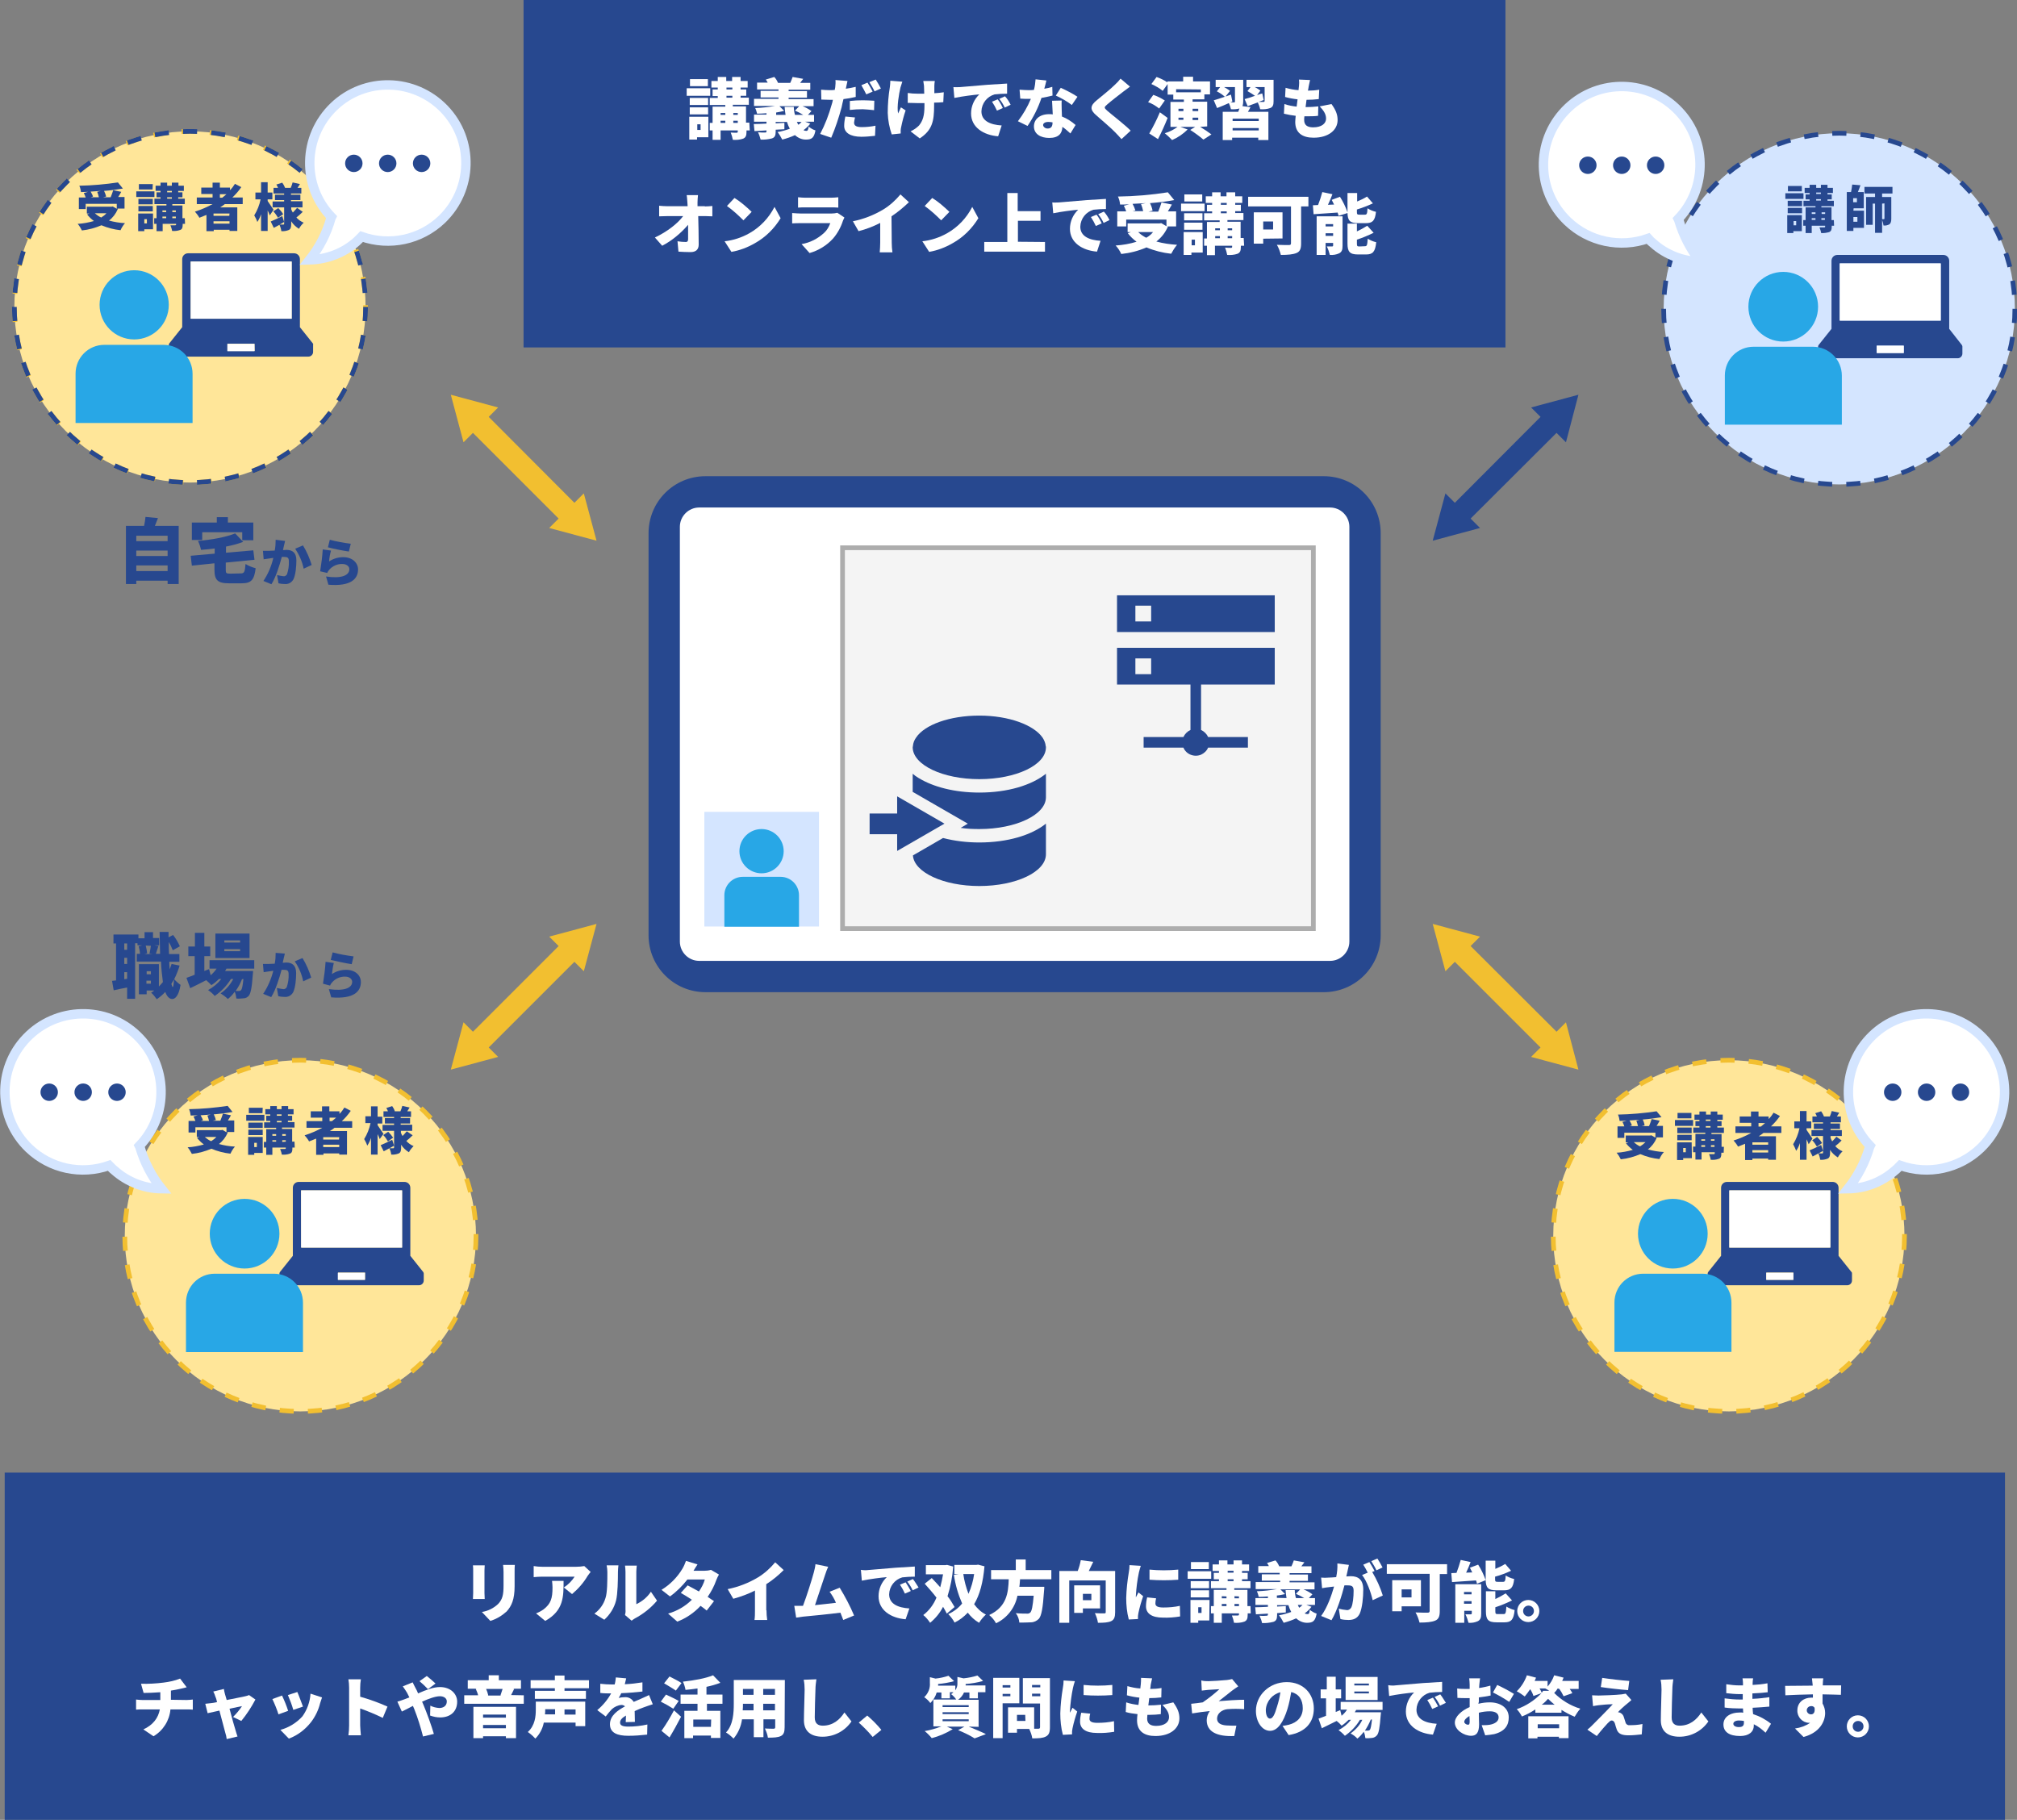 <?xml version="1.0" encoding="utf-8"?>
<!-- Generator: Adobe Illustrator 25.0.1, SVG Export Plug-In . SVG Version: 6.00 Build 0)  -->
<svg version="1.1" id="レイヤー_1" xmlns="http://www.w3.org/2000/svg" xmlns:xlink="http://www.w3.org/1999/xlink" x="0px"
	 y="0px" viewBox="0 0 856.8 773.1" style="enable-background:new 0 0 856.8 773.1;" xml:space="preserve">
<rect x="0" y="0" width="856.8" height="773.1" fill="#808080" stroke="none"/>
<style type="text/css">
	.st0{fill:#27488F;}
	.st1{fill:#FFE699;stroke:#F2BF30;stroke-width:2;stroke-miterlimit:10;stroke-dasharray:6;}
	.st2{fill:#FFFFFF;}
	.st3{fill:#28A7E6;}
	.st4{fill:#FFFFFF;stroke:#D4E5FF;stroke-width:4;stroke-miterlimit:10;}
	.st5{fill:#D4E5FF;}
	.st6{fill:none;stroke:#27488F;stroke-width:2;stroke-miterlimit:10;stroke-dasharray:6.01,6.01;}
	.st7{fill:#F4F4F4;stroke:#ADADAD;stroke-width:2;stroke-miterlimit:10;}
	.st8{fill:#F2BF30;}
</style>
<g id="レイヤー_2_1_">
	<g id="レイヤー_1-2">
		<rect x="222.4" class="st0" width="417.1" height="147.6"/>
		<rect x="2" y="625.6" class="st0" width="849.7" height="147.5"/>
		<circle class="st1" cx="734.4" cy="525" r="74.6"/>
		<path class="st0" d="M786.5,540.4l-5.5-6.9v-28.9c0-1.4-1.1-2.5-2.5-2.5l0,0h-44.9c-1.4,0-2.5,1.1-2.5,2.5v0v28.9l-5.5,6.9
			c-0.1,0.2-0.2,0.4-0.2,0.6v3c0,1.1,0.9,2,2,2h57.3c1.1,0,2-0.9,2-2v-3C786.7,540.8,786.7,540.6,786.5,540.4z M734.6,505.7h42.9
			V530h-42.9L734.6,505.7z M761.8,543.7h-11.5v-3.1h11.5V543.7z"/>
		<rect x="734.6" y="505.7" class="st2" width="42.9" height="24.3"/>
		<circle class="st3" cx="710.6" cy="524.1" r="14.8"/>
		<path class="st3" d="M735.5,574.3v-20.9c0-6.8-5.5-12.3-12.3-12.3h0H698c-6.8,0-12.2,5.5-12.2,12.2v21L735.5,574.3z"/>
		<rect x="750.3" y="540.7" class="st2" width="11.5" height="3"/>
		<path class="st4" d="M794.4,486.8c-12.7-13.2-12.2-34.2,1-46.9s34.2-12.2,46.9,1s12.2,34.2-1,46.9c-9.1,8.7-22.2,11.5-34.1,7.3
			c-0.7,0.7-1.4,1.5-2.2,2.1c-5.5,4.9-12.6,7.7-20,7.8c4.2-5.3,7.3-11.3,9.2-17.8L794.4,486.8z"/>
		<circle class="st0" cx="832.8" cy="464" r="3.7"/>
		<circle class="st0" cx="818.4" cy="464" r="3.7"/>
		<circle class="st0" cx="804" cy="464" r="3.7"/>
		<path class="st0" d="M703.7,483.5c-0.8,1.9-2.1,3.6-3.7,4.8c2.2,0.6,4.5,1,6.8,1.1c-0.8,0.9-1.4,1.9-1.9,3c-2.8-0.3-5.5-1-8.1-2.1
			c-2.6,1.1-5.4,1.9-8.3,2.2c-0.5-1-1.1-2-1.8-2.8c2.3-0.1,4.7-0.6,6.9-1.2c-1.1-0.8-2.1-1.8-2.9-2.8l1-0.4h-1.1v-2.9H701l0.5-0.1
			l1.7,1v-2.1H690v2.2h-2.9v-4.9h2.9c-0.2-0.6-0.5-1.3-0.8-1.9l1.8-0.5c-1,0-2,0.1-3,0.1c-0.1-0.9-0.3-1.8-0.7-2.7
			c5.5-0.1,11-0.6,16.4-1.4l2.1,2.5c-2.4,0.4-5.2,0.8-8,1c0.4,0.8,0.7,1.6,0.8,2.5l-1.3,0.3h3.2c0.4-1,0.8-2,1.1-3l3.4,0.7
			c-0.4,0.8-0.9,1.6-1.3,2.2h2.7v4.9h-2.9L703.7,483.5z M696.5,475.7c-1.5,0.1-2.9,0.2-4.3,0.3c0.4,0.7,0.8,1.4,1,2.1l-0.9,0.3h3.5
			c-0.2-0.8-0.4-1.6-0.7-2.3L696.5,475.7z M694,485.2c0.8,0.7,1.7,1.4,2.7,1.8c0.8-0.5,1.6-1.1,2.3-1.8H694z"/>
		<path class="st0" d="M719.2,478.3h-7.7v-2.5h7.7V478.3z M718.7,492H715v0.8h-2.6v-7.5h6.2L718.7,492z M718.6,481.4h-6.1V479h6.1
			V481.4z M712.5,482.1h6.1v2.3h-6.1V482.1z M718.5,475.1h-5.9v-2.3h5.9V475.1z M715,487.7v1.8h1.1v-1.8H715z M732.2,489.7h-1v0.4
			c0,1.2-0.2,1.9-1.1,2.2c-1.1,0.4-2.3,0.5-3.4,0.4c-0.1-0.8-0.4-1.6-0.7-2.4c0.7,0,1.7,0,2,0s0.4-0.1,0.4-0.4v-0.4h-5.6v3.1h-2.6
			v-3.1h-1v-2.4h1v-5.4h4.2v-0.5h-5.1V479h2.6v-0.6h-1.7v-2.1h1.7v-0.6h-2.1v-2.2h2.1v-1.3h2.8v1.3h2v-1.3h2.8v1.3h2.3v2.2h-2.3v0.6
			h1.8v2.1h-1.8v0.6h2.8v2.3H727v0.5h4.3v5.4h1L732.2,489.7z M722.7,484v0.6h1.6V484H722.7z M722.7,487.2h1.6v-0.7h-1.6V487.2z
			 M724.6,476.2h2v-0.6h-2V476.2z M724.6,479h2v-0.6h-2V479z M726.8,484v0.6h1.5V484H726.8z M728.3,487.2v-0.7h-1.5v0.7H728.3z"/>
		<path class="st0" d="M749.1,481.3c-0.7,0.5-1.3,1-2,1.4h7.3v10h-3.3v-0.5h-6.7v0.6h-3.1v-6.9c-1,0.4-2,0.8-3,1.2
			c-0.5-0.9-1.2-1.8-1.9-2.6c2.6-0.8,5.1-1.9,7.5-3.2h-6.7v-2.8h6.7V477H739v-2.7h4.8v-2.1h3.2v2.1h4.3v1.1c0.8-0.8,1.5-1.7,2.1-2.7
			l2.7,1.4c-1.1,1.6-2.4,3.1-3.8,4.4h4.4v2.8L749.1,481.3z M751.1,485.3h-6.7v1h6.7V485.3z M751.1,489.6v-1h-6.7v1H751.1z
			 M747,478.6h1c0.6-0.5,1.2-1,1.8-1.5H747L747,478.6z"/>
		<path class="st0" d="M768.3,486.1c-0.2-0.6-0.5-1.3-0.9-2.1v8.7h-2.8v-7.1c-0.4,1.2-0.9,2.3-1.6,3.3c-0.4-1-0.8-1.9-1.3-2.8
			c1.3-2.1,2.2-4.4,2.7-6.8h-2.2v-2.9h2.4v-4.4h2.8v4.4h2v2.9h-2v0.7c0.6,0.8,2.1,3.2,2.5,3.7L768.3,486.1z M782.3,484.5
			c-0.9,0.9-1.9,1.8-2.7,2.4c0.9,1,1.9,1.7,3.1,2.2c-0.8,0.8-1.5,1.6-2,2.6c-1.3-0.8-2.5-1.9-3.3-3.2v1.2c0,1.3-0.2,2.1-1,2.5
			c-1,0.4-2.1,0.6-3.2,0.5c-0.1-0.9-0.4-1.9-0.8-2.7c-0.8,0.5-1.7,0.9-2.4,1.3l-1.3-2.6c1.3-0.5,3.1-1.4,4.9-2.3l0.8,2.5l-1.9,1.1
			c0.6,0,1.4,0,1.6,0s0.3-0.1,0.3-0.4v-7h-4.9v-2.5h4.9v-0.5h-3.9v-2.3h3.9v-0.5h-4.5v-2.5h1.9c-0.2-0.5-0.4-0.9-0.7-1.4l2.5-0.8
			c0.5,0.7,0.9,1.4,1.2,2.2h2.5c0.3-0.7,0.6-1.5,0.8-2.3l3.2,0.7c-0.4,0.6-0.7,1.1-1,1.6h1.7v2.5h-4.4v0.5h4v2.3h-4v0.5h4.8v2.5
			h-4.8v0.8c0.2,0.5,0.4,1,0.7,1.5c0.6-0.6,1.2-1.3,1.8-2L782.3,484.5z M771.8,487.1c-0.6-1-1.2-1.9-2-2.7l2.1-1.4
			c0.8,0.8,1.5,1.6,2.1,2.6L771.8,487.1z"/>
		<circle class="st5" cx="781.3" cy="131.2" r="74.6"/>
		<circle class="st6" cx="781.3" cy="131.2" r="74.6"/>
		<path class="st0" d="M833.4,146.6l-5.4-6.9v-28.9c0-1.4-1.1-2.5-2.5-2.5l0,0h-45c-1.4,0-2.5,1.1-2.5,2.5c0,0,0,0,0,0v28.9
			l-5.5,6.9c-0.1,0.2-0.2,0.4-0.2,0.6v3c0,1.1,0.9,2,2,2h57.3c1.1,0,2-0.9,2-2v-3C833.6,147,833.5,146.8,833.4,146.6z M781.5,111.9
			h42.9v24.3h-42.9L781.5,111.9z M808.7,149.9h-11.5v-3.1h11.5V149.9z"/>
		<rect x="781.5" y="111.9" class="st2" width="42.9" height="24.3"/>
		<circle class="st3" cx="757.5" cy="130.3" r="14.8"/>
		<path class="st3" d="M782.4,180.5v-20.9c0-6.8-5.5-12.3-12.3-12.3l0,0h-25.2c-6.8,0-12.2,5.5-12.2,12.2c0,0,0,0,0,0v20.9H782.4z"
			/>
		<rect x="797.2" y="146.9" class="st2" width="11.5" height="3.1"/>
		<path class="st4" d="M712.9,93c12.7-13.3,12.3-34.3-1-47c-13.3-12.7-34.3-12.3-47,1s-12.3,34.3,1,47c9.1,8.7,22.3,11.5,34.2,7.3
			c0.7,0.8,1.4,1.5,2.2,2.1c5.5,4.9,12.6,7.6,20,7.8c-4.2-5.3-7.3-11.3-9.2-17.8C713,93.3,713,93.2,712.9,93z"/>
		<circle class="st0" cx="674.5" cy="70.2" r="3.7"/>
		<circle class="st0" cx="688.9" cy="70.2" r="3.7"/>
		<circle class="st0" cx="703.3" cy="70.2" r="3.7"/>
		<path class="st0" d="M766.1,84.5h-7.7v-2.4h7.7V84.5z M765.5,98.2h-3.7V99h-2.6v-7.6h6.2V98.2z M765.5,87.6h-6.1v-2.3h6.1V87.6z
			 M759.4,88.3h6.1v2.3h-6.1V88.3z M765.4,81.3h-5.9V79h5.9L765.4,81.3z M761.9,93.9v1.8h1.1v-1.8L761.9,93.9z M779.1,95.9h-1v0.4
			c0,1.2-0.2,1.9-1.1,2.3c-1.1,0.3-2.3,0.5-3.4,0.4c-0.1-0.8-0.4-1.6-0.7-2.4c0.7,0,1.7,0,2,0s0.4-0.1,0.4-0.3v-0.4h-5.7V99H767
			v-3.1h-1v-2.4h1v-5.4h4.2v-0.5h-5.1v-2.3h2.6v-0.6H767v-2.1h1.7v-0.6h-2.1v-2.2h2.1v-1.3h2.8v1.3h2v-1.3h2.8v1.3h2.3v2.2h-2.3v0.6
			h1.8v2.1h-1.8v0.6h2.7v2.3h-5.3v0.5h4.3v5.4h1L779.1,95.9z M769.6,90.2v0.7h1.6v-0.7H769.6z M769.6,93.4h1.6v-0.7h-1.6L769.6,93.4
			z M771.5,82.4h2v-0.6h-2V82.4z M771.5,85.2h2v-0.6h-2V85.2z M773.8,90.2v0.7h1.5v-0.7H773.8z M775.2,93.4v-0.7h-1.5v0.7H775.2z"/>
		<path class="st0" d="M787.3,89.5h4.5v7.3h-4.5v1.3h-2.8V81.6h1.8c0.2-1.1,0.4-2.1,0.5-3.2l3.5,0.3c-0.3,1-0.8,2.1-1.1,2.9h2.5v6.9
			h-4.3L787.3,89.5z M788.8,84.2h-1.6v1.7h1.6V84.2z M787.3,92.2v2h1.7v-2H787.3z M799.5,82.2v1.5h3.9v9.2c0,1.2-0.2,1.9-0.8,2.4
			c-0.8,0.4-1.6,0.6-2.5,0.5c-0.1-0.8-0.3-1.5-0.6-2.3v5.4h-3V86.5h-1v9h-2.8V83.7h3.8v-1.5H792v-2.8h11.9v2.8L799.5,82.2z
			 M799.5,86.5v6.6c0.3,0,0.7,0,0.8,0s0.2-0.1,0.2-0.3v-6.4L799.5,86.5z"/>
		<circle class="st1" cx="80.7" cy="130.4" r="74.6"/>
		<circle class="st6" cx="80.7" cy="130.4" r="74.6"/>
		<path class="st0" d="M132.9,145.9l-5.5-6.9v-28.9c0-1.4-1.1-2.5-2.5-2.5H79.9c-1.4,0-2.5,1.1-2.5,2.5V139l-5.5,6.9
			c-0.1,0.2-0.2,0.4-0.2,0.6v3c0,1.1,0.9,2,2,2h57.3c1.1,0,2-0.9,2-2v-3C133.1,146.3,133,146,132.9,145.9z M81,111.1h42.9v24.3H81
			V111.1z M108.2,149.1H96.6v-3.1h11.5L108.2,149.1z"/>
		<rect x="81" y="111.1" class="st2" width="42.9" height="24.3"/>
		<circle class="st3" cx="57" cy="129.5" r="14.7"/>
		<path class="st3" d="M81.8,179.7v-20.9c0-6.8-5.5-12.3-12.3-12.3H44.3c-6.8,0-12.2,5.5-12.2,12.2v21L81.8,179.7z"/>
		<rect x="96.6" y="146.1" class="st2" width="11.5" height="3.1"/>
		<path class="st4" d="M140.8,92.2c-12.7-13.2-12.2-34.2,1-46.9s34.2-12.2,46.9,1s12.2,34.2-1,46.9c-9.1,8.7-22.2,11.5-34.1,7.3
			c-0.7,0.7-1.4,1.5-2.1,2.1c-5.5,4.9-12.6,7.6-20,7.8c4.2-5.3,7.3-11.3,9.1-17.8L140.8,92.2z"/>
		<circle class="st0" cx="179.1" cy="69.4" r="3.7"/>
		<circle class="st0" cx="164.7" cy="69.4" r="3.7"/>
		<circle class="st0" cx="150.3" cy="69.4" r="3.7"/>
		<path class="st0" d="M50,88.9c-0.8,1.9-2.1,3.6-3.7,4.8c2.2,0.6,4.5,1,6.8,1.1c-0.8,0.9-1.4,1.9-1.9,3c-2.8-0.3-5.5-1-8.1-2.1
			c-2.6,1.1-5.4,1.9-8.3,2.2c-0.5-1-1.1-2-1.8-2.8c2.3-0.1,4.7-0.6,6.9-1.2c-1.1-0.8-2.1-1.8-2.9-2.8l1-0.4h-1.1v-2.9h10.5l0.5-0.1
			l1.7,1v-2.1H36.4v2.2h-2.9v-4.9h2.9c-0.2-0.6-0.5-1.3-0.8-1.9l1.8-0.5c-1,0-2,0.1-3,0.1c-0.1-0.9-0.3-1.8-0.7-2.7
			c5.5-0.1,11-0.6,16.4-1.4l2.1,2.6c-2.4,0.4-5.2,0.8-8,1c0.4,0.8,0.7,1.6,0.9,2.4l-1.3,0.3h3.2c0.4-1,0.8-2,1.1-3l3.4,0.7
			c-0.4,0.8-0.9,1.6-1.3,2.2h2.7v4.9h-3L50,88.9z M42.8,81.1c-1.5,0.1-2.9,0.2-4.3,0.3c0.4,0.7,0.8,1.4,1,2.1l-0.9,0.3H42
			c-0.2-0.8-0.4-1.6-0.7-2.3L42.8,81.1z M40.3,90.6c0.8,0.7,1.7,1.4,2.7,1.8c0.8-0.5,1.6-1.1,2.2-1.8L40.3,90.6z"/>
		<path class="st0" d="M65.6,83.7h-7.7v-2.4h7.7V83.7z M65,97.4h-3.7v0.8h-2.6v-7.5H65V97.4z M64.9,86.8h-6.1v-2.3h6.1V86.8z
			 M58.8,87.5h6.1v2.3h-6.1L58.8,87.5z M64.8,80.5H59v-2.3h5.9L64.8,80.5z M61.3,93.1v1.8h1.1v-1.8H61.3z M78.6,95.1h-1v0.4
			c0,1.2-0.2,1.9-1.1,2.2c-1.1,0.4-2.3,0.5-3.4,0.4c-0.1-0.8-0.4-1.6-0.7-2.4c0.7,0,1.7,0,2,0s0.4-0.1,0.4-0.3v-0.3h-5.7v3.1h-2.6
			v-3.1h-1v-2.4h1v-5.4h4.2v-0.6h-5.1v-2.3h2.6v-0.6h-1.7v-2.1h1.7v-0.6h-2.1v-2.2h2.1v-1.3H71v1.3h2v-1.3h2.8v1.3h2.3v2.2h-2.4v0.6
			h1.8v2.1h-1.8v0.6h2.8v2.3h-5.3v0.6h4.3v5.4h1L78.6,95.1z M69,89.4v0.7h1.6v-0.7H69z M69,92.7h1.6V92h-1.6L69,92.7z M71,81.7h2
			v-0.6h-2L71,81.7z M71,84.4h2v-0.6h-2L71,84.4z M73.2,89.4v0.7h1.5v-0.7H73.2z M74.7,92.7V92h-1.5v0.7L74.7,92.7z"/>
		<path class="st0" d="M95.5,86.7c-0.6,0.5-1.3,1-2,1.4h7.3v10h-3.3v-0.5h-6.7v0.6h-3.1v-6.9c-1,0.4-2,0.8-3,1.2
			c-0.5-0.9-1.2-1.8-1.9-2.6c2.6-0.8,5.1-1.9,7.5-3.2h-6.7v-2.8h6.7v-1.5h-4.8v-2.7h4.8v-2.1h3.1v2.1h4.3v1.1
			c0.8-0.8,1.5-1.7,2.1-2.7l2.7,1.4c-1.1,1.6-2.4,3.1-3.8,4.4h4.4v2.8H95.5z M97.5,90.7h-6.8v1h6.7L97.5,90.7z M97.5,95v-1h-6.8v1
			L97.5,95z M93.4,84h1c0.6-0.5,1.2-1,1.8-1.5h-2.8L93.4,84z"/>
		<path class="st0" d="M114.6,91.5c-0.2-0.6-0.5-1.3-0.9-2.1v8.7h-2.8v-7.1c-0.4,1.2-0.9,2.3-1.6,3.3c-0.3-1-0.8-1.9-1.3-2.8
			c1.3-2.1,2.2-4.4,2.7-6.8h-2.2v-2.9h2.4v-4.4h2.8v4.4h2v2.9h-2v0.7c0.6,0.8,2.1,3.2,2.5,3.7L114.6,91.5z M128.6,90
			c-0.9,0.9-1.9,1.8-2.7,2.4c0.8,0.9,1.9,1.7,3.1,2.2c-0.8,0.8-1.5,1.6-2,2.6c-1.3-0.8-2.5-1.9-3.3-3.2v1.2c0,1.3-0.2,2.1-1,2.5
			c-1,0.4-2.1,0.6-3.2,0.5c-0.1-0.9-0.4-1.9-0.8-2.7c-0.8,0.5-1.7,0.9-2.4,1.3l-1.3-2.7c1.3-0.5,3.1-1.4,4.9-2.3l0.8,2.5l-1.9,1.1
			c0.6,0,1.4,0,1.6,0s0.3-0.1,0.3-0.3v-7h-4.9v-2.5h4.9V85h-3.9v-2.3h3.9v-0.5h-4.5v-2.4h1.9c-0.2-0.5-0.4-0.9-0.7-1.4l2.5-0.8
			c0.5,0.7,0.9,1.4,1.2,2.2h2.4c0.3-0.7,0.6-1.5,0.8-2.3l3.1,0.7l-1,1.6h1.6v2.4h-4.4v0.5h4V85h-4v0.5h4.9v2.6h-4.8v0.8
			c0.2,0.5,0.4,1,0.7,1.4c0.6-0.6,1.2-1.3,1.8-2L128.6,90z M118.1,92.5c-0.6-1-1.2-1.9-2-2.7l2.1-1.4c0.8,0.8,1.5,1.6,2.1,2.6
			L118.1,92.5z"/>
		<path class="st0" d="M299.7,202.3h262.6c13.4,0,24.2,10.8,24.2,24.2v170.8c0,13.4-10.8,24.2-24.2,24.2H299.7
			c-13.4,0-24.2-10.8-24.2-24.2V226.5C275.5,213.1,286.3,202.3,299.7,202.3z"/>
		<path class="st2" d="M573.2,223.8V400c0,4.5-3.7,8.2-8.2,8.2H297c-4.5,0-8.2-3.7-8.2-8.2V223.8c0-4.5,3.7-8.2,8.2-8.2h268
			C569.5,215.6,573.2,219.3,573.2,223.8z"/>
		<rect x="357.9" y="232.7" class="st7" width="200" height="161.8"/>
		<path class="st0" d="M416,331c15.6,0,28.3-6,28.3-13.5c0-0.2,0-0.4-0.1-0.6c-0.1-1.2-0.6-2.4-1.3-3.5c-3.7-5.4-14.3-9.4-26.9-9.4
			s-23.3,3.9-26.9,9.4c-0.7,1-1.2,2.2-1.3,3.5c0,0.2-0.1,0.4-0.1,0.6C387.8,325,400.5,331,416,331z"/>
		<path class="st0" d="M444.3,328.7L444.3,328.7c-6.1,4.9-16.3,8-28.3,8c-10.5,0-19.6-2.4-25.8-6.2c-0.9-0.5-1.7-1.1-2.5-1.8l0,0
			l0,0v7.7l23.4,13.5l-3,1.8c2.6,0.4,5.3,0.5,7.9,0.5c15.6,0,28.3-6.1,28.3-13.5v-8.5L444.3,328.7L444.3,328.7z"/>
		<polygon class="st0" points="401.2,349.9 381.1,338.3 381.1,345.6 369.4,345.6 369.4,354.4 381.1,354.4 381.1,361.5 		"/>
		<path class="st0" d="M444.3,349.9L444.3,349.9c-6.1,4.9-16.3,8-28.3,8c-5.2,0-10.4-0.6-15.4-1.9l-12.8,7.4c0.5,7.2,13,13,28.2,13
			c15.6,0,28.3-6,28.3-13.5v-8L444.3,349.9L444.3,349.9z"/>
		<path class="st0" d="M474.5,252.9v15.6h67v-15.6H474.5z M489,264h-6.7v-6.7h6.7V264z"/>
		<path class="st0" d="M474.5,290.8h31.2v19.3c-1.3,0.6-2.4,1.7-3,3h-16.9v4.5h16.9c1.2,2.9,4.6,4.2,7.5,3c1.3-0.6,2.4-1.6,3-3h16.9
			v-4.5h-16.9c-0.6-1.3-1.7-2.4-3-3v-19.3h31.3v-15.6h-67L474.5,290.8z M482.3,279.7h6.7v6.7h-6.7V279.7z"/>
		<rect x="299.2" y="344.9" class="st5" width="48.7" height="48.7"/>
		<circle class="st3" cx="323.5" cy="361.6" r="9.4"/>
		<path class="st3" d="M339.4,393.6v-13.3c0-4.3-3.5-7.8-7.8-7.8h-16.1c-4.3,0-7.8,3.5-7.8,7.8v13.4H339.4z"/>
		<polygon class="st0" points="661.2,183.9 665.2,187.9 670.5,167.7 650.4,173.1 654.4,177.1 618,213.6 614,209.6 608.6,229.7 
			628.7,224.3 624.7,220.3 		"/>
		<polygon class="st8" points="654.4,445 650.4,449 670.5,454.4 665.2,434.3 661.2,438.3 624.7,401.9 628.7,397.9 608.6,392.5 
			614,412.6 618,408.6 		"/>
		<polygon class="st8" points="200.9,183.9 196.9,187.9 191.5,167.7 211.6,173.1 207.6,177.1 244,213.6 248,209.6 253.4,229.7 
			233.3,224.3 237.3,220.3 		"/>
		<polygon class="st8" points="207.6,445 211.6,449 191.5,454.4 196.9,434.3 200.9,438.3 237.3,401.9 233.3,397.9 253.4,392.5 
			248,412.6 244,408.6 		"/>
		<path class="st0" d="M75.9,223.4v24.7h-4.7v-1.4H57.9v1.4h-4.4v-24.7h7.7c0.3-1.3,0.5-2.7,0.6-3.8l5.3,0.5
			c-0.4,1.1-0.9,2.3-1.3,3.3H75.9z M57.9,227.6v2.3h13.3v-2.3H57.9z M57.9,233.9v2.3h13.3v-2.3H57.9z M71.2,242.6v-2.4H57.9v2.4
			H71.2z"/>
		<path class="st0" d="M102.2,243.6c1.6,0,1.8-0.6,2.1-4c1.3,0.8,2.8,1.4,4.3,1.8c-0.6,5-1.9,6.4-6,6.4h-5.3c-4.9,0-6.2-1.4-6.2-5.8
			v-2.7l-9.6,1l-0.5-4.2l10.2-0.9V233c-1.9,0.3-3.9,0.4-5.8,0.6c-0.3-1.3-0.7-2.6-1.3-3.8c5.8-0.5,11.9-1.6,15.8-3.2l3.4,3.6
			c-2.4,0.9-4.8,1.5-7.3,2v2.6l11.6-1l0.5,4L95.9,239v3.1c0,1.4,0.2,1.6,2,1.6L102.2,243.6z M85.9,229.4h-4.4V222h10.6v-2.3h4.7v2.3
			h10.8v7.5h-4.7v-3.4h-17L85.9,229.4z"/>
		<path class="st0" d="M121.1,229.8c-0.2,0.7-0.3,1.5-0.5,2.1s-0.2,1.2-0.4,1.8c0.6,0,1.1-0.1,1.5-0.1c2.5,0,4.2,1.2,4.2,4.4
			c0,2.6-0.3,6-1.2,8c-0.7,1.4-2.2,2.3-3.8,2.1c-0.9,0-1.8-0.1-2.6-0.3l-0.6-3.5c0.9,0.2,1.8,0.4,2.7,0.5c0.6,0.1,1.2-0.3,1.5-0.8
			c0.6-1.8,0.9-3.7,0.8-5.6c0-1.6-0.7-1.8-2-1.8h-1c-0.9,3.4-2.5,8.6-4.4,11.6l-3.4-1.4c2-3,3.4-6.3,4.2-9.8l-1.4,0.2
			c-0.7,0.1-2,0.3-2.7,0.4l-0.3-3.6c0.8,0,1.7,0,2.5,0c0.6,0,1.5-0.1,2.5-0.1c0.3-1.5,0.4-3,0.4-4.6L121.1,229.8z M128.7,231.7
			c1.6,2.6,2.8,5.4,3.7,8.3l-3.4,1.6c-0.6-3-1.9-5.9-3.6-8.5L128.7,231.7z"/>
		<path class="st0" d="M139.8,238.5c1.8-1.2,3.9-1.8,6-1.8c4.1,0,6.3,2.6,6.3,5.2c0,4-3,7.3-12.6,6.5l-1-3.5c6.4,1,9.9-0.4,9.9-3.1
			c0-1.2-1.2-2.2-2.9-2.2c-2.1-0.1-4.2,0.8-5.6,2.4c-0.4,0.4-0.7,0.9-0.9,1.4l-3-0.7c0.5-3.1,0.9-6.2,1.1-9.3l3.5,0.5
			C140.2,235.4,139.9,236.9,139.8,238.5z M140.1,229.3c2.9,0.8,5.9,1.3,8.9,1.7l-0.8,3.3c-2.3-0.3-7.2-1.3-8.9-1.8L140.1,229.3z"/>
		<path class="st0" d="M76.3,410.2c-0.6,2-1.4,4-2.3,5.8c0.8,0.9,1.7,1.7,2.7,2.4c-0.8,5-2.5,6-3.5,6c-1.3,0-2.3-1.1-3-3
			c-1.1,1.2-2.3,2.2-3.6,3.1c-0.7-1-1.5-2-2.4-2.8c0.5-0.3,0.9-0.5,1.3-0.9h-3.2v1.6H59v-12.8h8.5v9.5c0.6-0.6,1.1-1.2,1.7-1.9
			c-0.4-2.9-0.7-5.8-0.8-8.7H58.1v-3.3h1.4c-0.1-1.1-0.3-2.2-0.6-3.2l1.5-0.4h-2v-0.9h-1v23.6H54v-4.8c-2,0.4-4,0.8-5.7,1.2l-0.7-4
			c0.5-0.1,1.1-0.1,1.7-0.2v-15.7h-1.1V397h10.6v1.6h2.6V396H65v2.5h2.6v3.1h-2l1.7,0.3c-0.4,1.2-0.8,2.4-1.1,3.3H68
			c-0.1-2.9-0.1-6-0.2-9.3h3.8v2.3l1.9-1c1.2,1.4,2.1,3.1,2.9,4.8l-3,1.7c-0.5-1.2-1-2.4-1.7-3.5c0,1.8,0,3.5,0.1,5.1h4.4v3.3h-4.3
			c0,1.1,0.1,2.2,0.2,3.2c0.3-0.8,0.5-1.5,0.8-2.3L76.3,410.2z M54,400.8h-1.2v2.7H54V400.8z M54,406.9h-1.2v2.6H54V406.9z
			 M54,415.8V413h-1.2v3L54,415.8z M61.9,401.7c0.3,1.1,0.5,2.2,0.6,3.3l-1.1,0.3h3.4l-1.3-0.2c0.2-1,0.5-2.3,0.6-3.3L61.9,401.7z
			 M62.3,412.6v1.3h1.8v-1.3H62.3z M64.1,417.9v-1.3h-1.9v1.3H64.1z M73.9,416.1c-0.4,0.7-0.8,1.3-1.1,1.9c0.2,0.8,0.4,1.3,0.6,1.3
			S73.8,418.2,73.9,416.1L73.9,416.1z"/>
		<path class="st0" d="M96.2,411.5c-0.2,0.4-0.4,0.7-0.6,1h11.9c0,0,0,1-0.1,1.4c-0.4,5.7-0.9,8.1-1.7,9.1c-0.5,0.6-1.3,1.1-2.2,1.1
			c-1,0.1-2.1,0.2-3.1,0.1c-0.1-1-0.3-2-0.7-2.9c-0.8,1.2-1.8,2.2-2.9,3.1c-0.9-0.9-2-1.7-3.1-2.4c2.3-1.5,4.1-3.7,5.4-6.1h-1
			c-1.8,2.9-4.1,5.3-6.9,7.2c-0.8-1-1.8-1.8-2.8-2.5c2.2-1.2,4.1-2.8,5.6-4.7h-1c-1,1-2,1.9-3.2,2.6c-0.7-0.7-1.4-1.4-2.2-2.1
			c-2.3,1.2-4.7,2.4-6.8,3.4l-1.6-4.4c1-0.3,2.2-0.8,3.5-1.3v-7.9H80v-4.1h2.8v-5.8h4v5.8h2.5v4.1h-2.5v6.3l2-0.8l0.7,2.6
			c0.9-0.8,1.8-1.7,2.5-2.8H89v-3.6h19v3.6L96.2,411.5z M106,407H91.5v-10.4H106V407z M102,399.5h-6.7v0.9h6.7V399.5z M102,403.2
			h-6.7v0.9h6.7V403.2z M102.8,416c-0.7,1.8-1.6,3.4-2.7,5c0.6,0,1.1,0,1.4,0c0.3,0,0.7-0.1,0.9-0.4c0.4-0.4,0.7-1.7,1-4.7
			L102.8,416z"/>
		<path class="st0" d="M121,405.1c-0.2,0.7-0.3,1.5-0.5,2.1s-0.2,1.2-0.4,1.8c0.6,0,1.1-0.1,1.5-0.1c2.5,0,4.2,1.2,4.2,4.5
			c0,2.5-0.3,6-1.2,8c-0.7,1.4-2.2,2.3-3.8,2.1c-0.9,0-1.8-0.1-2.6-0.3l-0.6-3.5c0.9,0.2,1.8,0.4,2.7,0.5c0.6,0.1,1.2-0.3,1.5-0.8
			c0.6-1.8,0.9-3.7,0.8-5.6c0-1.6-0.7-1.8-2-1.8h-1c-0.9,3.4-2.5,8.6-4.4,11.6l-3.4-1.4c2-3,3.4-6.3,4.3-9.8l-1.4,0.2
			c-0.7,0.1-2,0.3-2.7,0.4l-0.3-3.5c0.8,0,1.7,0,2.5,0c0.6,0,1.5-0.1,2.5-0.1c0.3-1.5,0.4-3,0.4-4.6L121,405.1z M128.5,407
			c1.6,2.6,2.8,5.4,3.7,8.3l-3.4,1.6c-0.6-3-1.8-5.9-3.6-8.5L128.5,407z"/>
		<path class="st0" d="M141,413.8c1.8-1.2,3.9-1.8,6-1.8c4.1,0,6.3,2.5,6.3,5.2c0,4-3,7.3-12.6,6.5l-1-3.5c6.4,0.9,9.9-0.4,9.9-3.1
			c0-1.2-1.2-2.2-2.9-2.2c-2.1-0.1-4.2,0.8-5.6,2.4c-0.4,0.4-0.7,0.9-0.9,1.4l-3-0.8c0.5-3.1,0.9-6.2,1.1-9.3l3.5,0.5
			C141.4,410.7,141.2,412.2,141,413.8z M141.3,404.6c2.9,0.8,5.9,1.3,8.9,1.7l-0.8,3.3c-2.3-0.3-7.2-1.4-8.9-1.8L141.3,404.6z"/>
		<path class="st2" d="M205.9,665c0,0.7-0.1,1.2-0.1,2.2v9.5c0,0.7,0.1,1.9,0.1,2.6h-5c0-0.6,0.1-1.8,0.1-2.6v-9.5
			c0-0.5,0-1.5-0.1-2.2H205.9z M218.7,664.8c-0.1,0.8-0.1,1.8-0.1,3v6.1c0,5.6-1.3,8.4-3.4,10.7c-2,1.8-4.3,3.2-6.9,4l-3.6-3.8
			c2.6-0.4,5-1.6,6.9-3.4c1.9-2,2.3-4,2.3-7.8v-5.8c0-1-0.1-2-0.2-3L218.7,664.8z"/>
		<path class="st2" d="M250.9,667.8c-0.3,0.4-1,1.2-1.3,1.7c-1.7,2.9-4,5.5-6.6,7.7l-3.5-2.8c1.9-1.2,3.4-2.8,4.6-4.6h-13.8
			c-1.2,0-2.4,0.1-3.6,0.2v-4.7c1.2,0.2,2.4,0.3,3.6,0.3h14.5c1.1,0,2.3-0.1,3.4-0.3L250.9,667.8z M239.4,671.6
			c0,6.6,0.1,12.6-7.8,17l-3.9-3.2c1.1-0.4,2.2-1,3.2-1.7c3.1-2.4,3.8-4.7,3.8-9.3c0-0.9-0.1-1.9-0.2-2.8L239.4,671.6z"/>
		<path class="st2" d="M252.5,685.5c2.2-1.6,3.9-3.9,4.7-6.6c0.8-2.3,0.8-7.5,0.8-11c0-1-0.1-1.9-0.3-2.9h5
			c-0.1,0.9-0.2,1.9-0.2,2.8c0,3.5-0.1,9.3-0.8,12.1c-0.8,3.2-2.6,6-5,8.2L252.5,685.5z M265.5,686.1c0.2-0.8,0.3-1.5,0.2-2.3v-16.1
			c0-0.9-0.1-1.7-0.2-2.6h5c-0.1,0.9-0.2,1.8-0.2,2.6v13.8c2.5-1.2,4.7-3,6.2-5.3l2.6,3.8c-2.6,3.1-5.9,5.7-9.5,7.6
			c-0.5,0.3-0.9,0.6-1.3,0.9L265.5,686.1z"/>
		<path class="st2" d="M305.4,668.9c-0.4,0.7-0.8,1.5-1.1,2.3c-0.9,2.6-2.2,5-3.7,7.2c1,0.7,2,1.3,2.7,1.8l-3.1,4
			c-0.7-0.6-1.6-1.3-2.6-2c-2.8,3-6.2,5.3-9.9,6.7l-3.9-3.4c3.8-1.1,7.3-3.1,10.1-5.9c-1.7-1.1-3.4-2.2-4.7-2.9l2.9-3.2
			c1.4,0.7,3.1,1.7,4.8,2.6c1.1-1.6,2-3.3,2.5-5.1H292c-2.1,2.7-4.6,5.2-7.4,7.2l-3.6-2.8c3.6-2.2,6.7-5.3,8.9-9
			c0.6-1,1.1-2.2,1.5-3.3l4.9,1.5c-0.6,0.9-1.3,2-1.7,2.7h4.6c0.9,0,1.9-0.1,2.8-0.4L305.4,668.9z"/>
		<path class="st2" d="M325.6,684.1c0,1.4,0.1,2.7,0.3,4.1h-5.4c0.2-1.3,0.2-2.7,0.2-4.1v-8.4c-2.9,1.5-6,2.6-9.2,3.5l-2.4-4.1
			c4.5-0.9,8.9-2.6,12.9-5c2.8-1.7,5.2-3.9,7.3-6.4l3.6,3.3c-2.2,2.2-4.7,4.3-7.4,6V684.1z"/>
		<path class="st2" d="M358.2,688.2c-0.3-0.9-0.8-2-1.2-3.1c-4.6,0.6-12.7,1.4-16,1.7c-0.7,0.1-1.9,0.3-2.8,0.4l-0.8-5
			c1,0,2.4,0,3.3,0h0.4c1.6-4.2,3.8-11.2,4.6-14.2c0.3-1.2,0.6-2.3,0.7-3.5l5.4,1.1c-0.4,0.9-0.9,2.1-1.3,3.4c-1,2.8-3,9.2-4.3,12.9
			c3-0.3,6.3-0.7,8.9-1c-0.7-1.7-1.6-3.2-2.7-4.7l4.3-1.7c2.3,3.8,4.4,7.7,6.1,11.8L358.2,688.2z"/>
		<path class="st2" d="M368.6,667c2.6-0.2,6.8-0.6,11.9-1c2.8-0.2,6-0.4,8.1-0.5v4.3c-1.8,0-3.6,0.1-5.3,0.3
			c-3.2,0.9-5.5,3.8-5.6,7.2c0,4.1,3.8,5.7,8.6,6l-1.6,4.6c-6.2-0.5-11.5-3.8-11.5-9.8c0-3.1,1.3-6,3.5-8.1
			c-2.4,0.2-7.2,0.8-10.6,1.5l-0.4-4.6C366.9,667.1,368.1,667.1,368.6,667z M386.9,675.9l-2.5,1.1c-0.6-1.3-1.3-2.6-2.1-3.8l2.4-1
			C385.5,673.4,386.2,674.6,386.9,675.9L386.9,675.9z M390.2,674.4l-2.5,1.2c-0.6-1.3-1.4-2.6-2.3-3.7l2.4-1.1
			C388.6,671.8,389.6,673.5,390.2,674.4L390.2,674.4z"/>
		<path class="st2" d="M402.2,685.5c-0.5-1-1-1.9-1.6-2.9c-1.3,2.6-3.2,4.9-5.5,6.8c-0.8-1.2-1.8-2.4-2.9-3.3
			c2.5-1.9,4.4-4.5,5.6-7.4c-1.6-2.1-3.4-4.1-5-5.9l3-2.4c1.1,1.2,2.4,2.5,3.6,3.9c0.5-1.8,0.9-3.7,1.2-5.5h-7.3v-3.9h8.3l0.7-0.1
			l2.6,0.7c-0.3,4.3-1.1,8.5-2.4,12.6c1.1,1.4,2.1,3,3,4.6L402.2,685.5z M418.2,665.4c-0.6,6.8-2,12.1-4.4,16.1c1.3,1.8,3,3.4,5,4.4
			c-1.1,1-2.1,2.2-2.9,3.5c-1.9-1.1-3.5-2.6-4.8-4.3c-1.6,1.7-3.5,3.2-5.6,4.2c-0.7-1.3-1.6-2.5-2.7-3.6c2.3-1,4.4-2.6,5.9-4.5
			c-1.7-3.9-2.9-8-3.5-12.2l2-0.3h-1.8v-3.9h9.4l0.7-0.1L418.2,665.4z M409.2,668.7c0.4,2.9,1.2,5.7,2.2,8.4c1.2-2.7,2-5.5,2.4-8.4
			H409.2z"/>
		<path class="st2" d="M433.3,671c-0.1,1-0.1,2.1-0.3,3.1h10.6c0,0,0,1.2-0.1,1.7c-0.5,7.5-1.1,10.6-2.2,11.9
			c-0.9,0.9-2.1,1.5-3.4,1.5c-1.6,0.1-3.3,0.1-4.9,0.1c-0.1-1.4-0.6-2.8-1.5-4c1.9,0.2,3.9,0.2,4.7,0.2c0.5,0.1,1-0.1,1.4-0.4
			c0.7-0.6,1.1-2.8,1.5-7.2h-6.9c-1,5.1-4.4,9.5-9.1,11.7c-0.7-1.3-1.7-2.5-2.9-3.5c7.5-3.5,8.1-9.5,8.3-15.2H421v-3.9h10.5v-4.5
			h4.2v4.5h10.9v3.9H433.3z"/>
		<path class="st2" d="M473.7,684.9c0,2-0.4,3.2-1.7,3.8s-3.1,0.7-5.6,0.7c-0.2-1.4-0.7-2.8-1.3-4.1c1.4,0.1,3.3,0.1,3.9,0.1
			s0.7-0.1,0.7-0.6v-13.4h-15.5v18H450v-22h7.8c0.6-1.5,1-3,1.3-4.6l5.3,0.7c-0.6,1.3-1.3,2.7-1.9,3.9h11.2L473.7,684.9z M460,683.3
			v1.9h-3.7v-11.7h11v9.8H460z M460,677.1v2.7h3.6v-2.7H460z"/>
		<path class="st2" d="M484.6,665.2c-0.3,0.9-0.6,1.9-0.8,2.8c-0.7,3.3-1.1,6.6-1.3,9.9c0,0.1,0,0.5,0,0.7c0.4-0.8,0.7-1.3,1.1-2.1
			l2,1.6c-0.8,2.3-1.5,4.7-2,7.1c-0.1,0.4-0.1,0.9-0.2,1.3c0,0.3,0,0.8,0,1.3l-3.9,0.2c-0.8-3-1.1-6.1-1.1-9.1
			c0.1-3.7,0.5-7.3,1.1-10.9c0.2-1,0.3-2.1,0.3-3.1L484.6,665.2z M491.1,679c-0.2,0.7-0.3,1.5-0.3,2.2c0,1.2,1.1,1.7,3.4,1.7
			c2.4,0,4.7-0.2,7-0.7l0.1,4.5c-2.4,0.4-4.9,0.6-7.3,0.5c-4.8,0-7.2-1.8-7.2-4.8c0-1.3,0.2-2.6,0.5-3.8L491.1,679z M500.5,666.8
			v4.3c-4.1,0.3-8.1,0.3-12.2,0v-4.3C492.3,667.2,496.4,667.2,500.5,666.8L500.5,666.8z"/>
		<path class="st2" d="M514.5,670.7h-10v-3.2h10V670.7z M513.7,688.4H509v1h-3.3v-9.7h8.1L513.7,688.4z M513.6,674.7h-7.8v-3h7.8
			V674.7z M505.8,675.6h7.8v3h-7.8V675.6z M513.5,666.6h-7.6v-3h7.6V666.6z M509,682.8v2.4h1.4v-2.4H509z M531.3,685.4h-1.3v0.6
			c0,1.6-0.3,2.4-1.4,2.9c-1.4,0.5-2.9,0.6-4.4,0.5c-0.2-1.1-0.5-2.1-0.9-3.1c0.9,0,2.2,0,2.5,0s0.5-0.1,0.5-0.4v-0.5H519v4h-3.4v-4
			h-1.2v-3.1h1.2v-6.9h5.4v-0.7h-6.6v-3h3.4v-0.8h-2.2v-2.7h2.2v-0.8h-2.7v-2.8h2.7v-1.7h3.6v1.7h2.6v-1.7h3.6v1.7h3v2.8h-3v0.8h2.4
			v2.7h-2.4v0.8h3.6v3h-6.9v0.7h5.6v6.9h1.3L531.3,685.4z M519,678.1v0.9h2v-0.8L519,678.1z M519,682.3h2v-0.9h-2V682.3z
			 M521.5,668.1h2.5v-0.8h-2.5L521.5,668.1z M521.5,671.7h2.5v-0.8h-2.5L521.5,671.7z M524.4,678.1v0.9h1.9v-0.8L524.4,678.1z
			 M526.3,682.3v-0.9h-1.9v0.9H526.3z"/>
		<path class="st2" d="M557.1,682.6c-0.8,1.1-1.8,2-2.9,2.8c0.4,0.2,0.8,0.3,1.2,0.3c0.7,0,0.8-0.4,1-1.8c0.9,0.7,1.9,1.3,2.9,1.6
			c-0.6,3.2-1.6,3.9-4.1,3.9c-1.7,0-3.3-0.7-4.6-1.9c-1.7,0.8-3.5,1.4-5.3,1.9c-0.6-1.1-1.2-2.2-2-3.2c1.8-0.3,3.5-0.8,5.2-1.4
			c-0.5-0.9-0.9-1.9-1.2-2.9h-4.8v0.6l3.7-0.2v2.7l-3.7,0.3v0.8c0,1.7-0.4,2.5-1.6,2.9c-1.6,0.4-3.2,0.6-4.8,0.5
			c-0.2-1.1-0.6-2.1-1.1-3.1c1,0.1,2,0.1,3,0c0.4,0,0.6-0.1,0.6-0.5v-0.4l-5.1,0.3l-0.3-3c1.5,0,3.4-0.1,5.4-0.2v-0.8h-5.3v-2.9h5.3
			v-0.7c-1.3,0.1-2.7,0.2-3.9,0.2c-0.2-0.8-0.4-1.6-0.8-2.4c2.9-0.1,5.7-0.4,8.5-0.9h-9v-3h10.4v-0.6H536v-2.7h7.6v-0.6h-9.1v-2.9
			h4.5c-0.2-0.5-0.5-0.9-0.8-1.3l3.6-1.1c0.7,0.7,1.2,1.6,1.6,2.5h5.2c0.4-0.8,0.7-1.7,1-2.5l4.5,0.8c-0.5,0.7-0.9,1.2-1.3,1.7h4.3
			v2.9h-9.3v0.6h7.8v2.7h-7.8v0.6h10.6v3h-4.7c1.3,0.5,2.6,1.2,3.8,2.1l-1.5,1.6h2.6v2.9h-3.7L557.1,682.6z M546.5,678.9
			c-0.2-1.1-0.3-2.2-0.4-3.4h3.9c0,1.1,0.2,2.3,0.5,3.4h3.5c-1.1-0.7-2.3-1.3-3.5-1.8l1.8-1.9h-8.4l2,2c-1,0.2-2.2,0.5-3.5,0.6v1
			L546.5,678.9z M551.3,681.8c0.2,0.4,0.3,0.8,0.6,1.2c0.5-0.3,0.9-0.7,1.4-1.2H551.3z"/>
		<path class="st2" d="M573,664.8c-0.2,0.8-0.4,1.9-0.6,2.7s-0.3,1.5-0.5,2.2c0.7,0,1.4-0.1,1.9-0.1c3.2,0,5.3,1.5,5.3,5.7
			c0,3.2-0.4,7.7-1.5,10.2c-1,2-2.6,2.7-4.8,2.7c-1.1,0-2.3-0.1-3.4-0.4l-0.7-4.4c1.1,0.3,2.2,0.5,3.4,0.6c0.8,0.1,1.5-0.4,1.9-1.1
			c0.7-1.4,1-4.5,1-7.1c0-2-0.8-2.3-2.6-2.3c-0.3,0-0.8,0-1.3,0c-1.1,4.3-3.2,11-5.5,14.8l-4.4-1.8c2.6-3.5,4.4-8.7,5.5-12.5
			l-1.7,0.2c-0.9,0.1-2.5,0.3-3.4,0.5l-0.4-4.5c1.1,0.1,2.1,0.1,3.2,0c0.8,0,2-0.1,3.2-0.2c0.4-1.9,0.6-3.9,0.5-5.8L573,664.8z
			 M582.9,667.8c1.9,3.2,3.4,6.5,4.5,10l-4.3,2c-0.7-3.2-2.5-8.2-4.5-10.7l2.4-1c-0.6-1.2-1.2-2.3-1.9-3.4l2.6-1.1
			c0.8,1.2,1.5,2.5,2.2,3.8L582.9,667.8z M584.7,667.1c-0.6-1.3-1.4-2.6-2.2-3.9l2.6-1.1c0.8,1.2,1.5,2.5,2.2,3.8L584.7,667.1z"/>
		<path class="st2" d="M614.7,668.7h-3.1v15.7c0,2.3-0.5,3.5-2,4.1s-3.6,0.8-6.6,0.8c-0.4-1.5-0.9-3-1.7-4.3
			c1.9,0.1,4.4,0.1,5.1,0.1s0.9-0.2,0.9-0.8v-15.7h-18.2v-4.1h25.6V668.7z M595.4,682.4v2.1h-4v-13.2h12.2v11.1L595.4,682.4z
			 M595.4,675.2v3.4h4.2v-3.4H595.4z"/>
		<path class="st2" d="M627.4,672.8c-0.1-0.5-0.2-0.9-0.4-1.4l-10.2,0.7l-0.3-3.8l2.2-0.1c0.7-1.8,1.3-3.7,1.8-5.5l4.2,0.9
			c-0.6,1.5-1.2,3.1-1.9,4.5l2.6-0.1c-0.3-0.7-0.7-1.3-1-2l3.5-1.3c1.3,2,2.4,4.3,3.2,6.6v-8.3h4.1v3.5c1.5-0.6,2.9-1.3,4.2-2.1
			l2.5,2.9c-2.2,1-4.5,1.9-6.8,2.5v1c0,1,0.1,1.2,1.1,1.2h2.3c0.8,0,1-0.4,1.1-2.7c1.1,0.7,2.3,1.2,3.6,1.5
			c-0.4,3.8-1.5,4.8-4.3,4.8h-3.3c-3.5,0-4.4-1.1-4.5-4.3L627.4,672.8z M629.2,685.5c0,1.7-0.3,2.6-1.4,3.2c-1.3,0.6-2.6,0.8-4,0.7
			c-0.3-1.2-0.7-2.4-1.3-3.6c0.8,0,1.9,0,2.2,0s0.5-0.1,0.5-0.4v-1.1H622v5.1h-3.8V673h11L629.2,685.5z M621.9,676.3v1h3.2v-1H621.9
			z M625.1,681.3v-1.1h-3.2v1.1H625.1z M638.7,685.7c0.9,0,1-0.5,1.2-3.2c1.1,0.7,2.3,1.2,3.5,1.5c-0.4,4.1-1.5,5.2-4.3,5.2h-3.4
			c-3.6,0-4.5-1.2-4.5-4.7v-8.5h4v3.3c1.5-0.7,3-1.5,4.4-2.4l2.7,3c-2.3,1.1-4.6,2.1-7.1,2.9v1.7c0,1.1,0.2,1.2,1.1,1.2L638.7,685.7
			z"/>
		<path class="st2" d="M653.9,684.4c0,2.6-2.1,4.7-4.7,4.7c-2.6,0-4.7-2.1-4.7-4.7c0-2.6,2.1-4.7,4.7-4.7c0,0,0,0,0,0
			C651.8,679.7,653.9,681.8,653.9,684.4C653.9,684.4,653.9,684.4,653.9,684.4z M651.6,684.4c0-1.3-1-2.3-2.3-2.3
			c-1.3,0-2.3,1-2.3,2.3c0,1.3,1,2.3,2.3,2.3c0,0,0,0,0,0C650.5,686.7,651.6,685.7,651.6,684.4C651.6,684.4,651.6,684.4,651.6,684.4
			z"/>
		<path class="st2" d="M79.2,722.2c0.6,0,2.1-0.1,2.7-0.2v4.3c-0.8-0.1-1.8-0.1-2.6-0.1h-6.9c-0.4,4.7-3.1,9-7.2,11.4l-4.3-2.9
			c4.1-1.9,6.3-4.8,7-8.5h-7.4c-0.8,0-1.9,0-2.7,0.1V722c0.8,0.1,1.8,0.2,2.7,0.2h7.6v-3.3c-2.6,0.2-5.3,0.3-7.1,0.3l-1.1-3.9
			c3.2,0.1,6.4-0.1,9.6-0.5c2.4-0.3,4.8-0.8,7-1.7l2.8,3.7l-2.5,0.6c-1.3,0.3-2.8,0.6-4.2,0.8v3.9L79.2,722.2z"/>
		<path class="st2" d="M99,729.4c1.4-1.4,2.7-2.9,3.8-4.6c-0.7,0.1-2.8,0.6-5.3,1.1c1,3.8,2.1,7.8,2.6,9.3c0.1,0.5,0.6,1.9,0.8,2.5
			l-4.6,1.1c-0.1-0.9-0.3-1.8-0.6-2.7c-0.4-1.6-1.5-5.7-2.5-9.4l-5,1.1l-1-4c0.9-0.1,1.7-0.2,2.7-0.3c0.4,0,1.2-0.2,2.3-0.4
			c-0.2-0.9-0.4-1.7-0.7-2.3c-0.2-0.7-0.5-1.5-0.9-2.2l4.5-1.1c0.1,0.8,0.3,1.6,0.5,2.3l0.7,2.4c3.3-0.7,6.8-1.3,7.9-1.6
			c0.6-0.1,1.1-0.3,1.6-0.5l2.7,1.9c-1.7,3.2-3.7,6.3-6,9.1L99,729.4z"/>
		<path class="st2" d="M122.4,726.8l-4.1,1.5c-0.7-2.2-1.6-4.4-2.6-6.5l4.1-1.5C120.8,722.4,121.7,724.6,122.4,726.8z M136.8,721.1
			c-0.4,1.1-0.6,1.8-0.8,2.4c-0.7,2.9-2,5.6-3.8,8c-2.5,3.2-5.7,5.7-9.5,7.1l-3.6-3.7c3.6-1,6.9-3,9.4-5.8c2-2.8,3.2-6.2,3.4-9.6
			L136.8,721.1z M128.7,725l-4.1,1.4c-0.6-2.1-1.4-4.2-2.3-6.3l4-1.3C126.9,720.1,128.2,723.7,128.7,725z"/>
		<path class="st2" d="M162.6,729.8c-3.1-1.5-6.4-2.9-9.6-4v7.2c0,0.8,0.2,3,0.3,4.2h-5.3c0.2-1.4,0.3-2.8,0.3-4.2v-16
			c0-1.2-0.1-2.4-0.3-3.6h5.3c-0.2,1.2-0.3,2.4-0.3,3.6v3.8c3.9,1.1,7.8,2.5,11.6,4.2L162.6,729.8z"/>
		<path class="st2" d="M175.3,714.7c0.2,0.5,0.9,1.8,1.2,2.4c0.4,0.7,0.8,1.5,1.1,2.3c3.4-1.5,6.5-2.7,9.3-2.7
			c4.5,0,7.3,2.9,7.3,6.2c0,4.3-3,6.7-7.2,6.7c-1.5,0-2.9-0.3-4.3-0.8l0.1-4.2c1.2,0.6,2.4,0.9,3.8,1c1.6,0,3.2-0.8,3.2-2.8
			c0-1.3-1.2-2.2-2.9-2.2c-2,0-4.9,1.1-7.6,2.3l0.6,1.4c1.2,2.8,3.5,9.1,4.4,12.3l-4.6,1.1c-1-3.9-2.2-7.8-3.7-11.6l-0.6-1.4
			c-1.9,1-3.6,1.9-4.7,2.4l-1.9-4.2c1-0.3,2-0.6,3-1l2.1-0.8c-0.3-0.7-0.7-1.3-1-2c-0.6-0.9-1.1-1.8-1.8-2.7L175.3,714.7z
			 M181.8,717.6c-1.1-1.2-2.3-2.3-3.6-3.4l3.1-2.2c1.3,1,2.5,2.1,3.7,3.2L181.8,717.6z"/>
		<path class="st2" d="M222.5,720.2v3.6h-25.3v-3.6h5.9c-0.2-0.9-0.6-1.8-1-2.7l0.4-0.1h-3.8v-3.6h8.9v-2.1h4.3v2.1h9.4v3.6h-3.5
			l0.6,0.1c-0.5,1-0.9,1.9-1.3,2.6L222.5,720.2z M201.1,725.1h18.1v13.3h-4.3v-0.8h-9.7v0.8h-4.1V725.1z M205.2,728.4v1.3h9.7v-1.3
			H205.2z M214.9,734.2v-1.4h-9.7v1.4H214.9z M206.5,717.5c0.4,0.9,0.7,1.8,0.9,2.7l-0.2,0.1h5.6l-0.2-0.1c0.3-0.9,0.6-1.8,0.9-2.7
			H206.5z"/>
		<path class="st2" d="M248.6,733.3h-4.1v-1.5H231c-0.5,2.6-1.8,5-3.6,6.8c-0.9-1-2-2-3.2-2.8c3.1-2.8,3.4-6.7,3.4-9.5v-3.4h21
			L248.6,733.3z M239.8,717.2v1.1h9.1v3.4h-21.7v-3.4h8.5v-1.1h-10.3v-3.4h10.3v-2h4.1v2h10.4v3.4H239.8z M231.6,726.2v0.1
			c0,0.7,0,1.3-0.1,2h4.3v-2.2H231.6z M244.5,726.2h-4.7v2.2h4.7V726.2z"/>
		<path class="st2" d="M265.8,731.6c0-0.7,0.1-1.7,0.1-2.8c-1.7,1-2.5,1.9-2.5,3s0.9,1.7,3.5,1.7c2.7,0,5.4-0.3,8.1-0.9l-0.1,4.3
			c-2.7,0.3-5.3,0.5-8,0.5c-4.6,0-7.8-1.2-7.8-4.9s3.3-5.9,6.4-7.6c-0.4-0.4-1-0.6-1.5-0.6c-1.5,0.1-3,0.8-4.1,1.8
			c-0.9,1-1.8,2-2.6,3.1l-3.6-2.7c2.4-2,4.4-4.4,5.9-7.1c-1.1,0-3.2,0-4.6-0.2v-3.9c1.7,0.2,3.3,0.3,5,0.3h1.1c0.3-1,0.4-2,0.5-3
			l4.4,0.4c-0.2,0.9-0.4,1.7-0.6,2.5c2.5-0.1,5-0.4,7.5-0.8v3.9c-2.6,0.3-6,0.6-9,0.7c-0.3,0.7-0.7,1.4-1.1,2
			c0.9-0.2,1.8-0.3,2.7-0.3c1.5-0.1,2.9,0.7,3.7,2c1.1-0.5,2-0.9,3-1.3c1.2-0.5,2.4-1.1,3.5-1.6l1.6,3.9c-1,0.3-2.7,0.9-3.8,1.3
			s-2.4,0.9-3.9,1.6c0,1.5,0.1,3.4,0.1,4.6L265.8,731.6z"/>
		<path class="st2" d="M286,725.9c-1.7-1.1-3.5-2.1-5.3-3l2.2-3c1.5,0.7,4.1,1.9,5.4,2.7L286,725.9z M281,735.3
			c2-2.8,3.7-5.7,5.3-8.7l3,2.7c-1.5,2.9-3.2,6-4.9,8.8L281,735.3z M287.1,718.2c-1.1-0.8-3.5-2.2-5-3.1l2.3-2.9
			c1.5,0.8,4,2,5.1,2.8L287.1,718.2z M300.3,723.8v3h5.7v11.5H302v-1h-7.6v1.1h-3.7v-11.6h5.6v-3h-7.2v-3.9h7.2v-2.6
			c-1.7,0.2-3.5,0.5-5.1,0.6c-0.2-1.2-0.6-2.4-1.1-3.5c4.7-0.5,9.7-1.4,12.8-2.7l3.1,3.2c-1.9,0.7-3.9,1.3-5.9,1.7v3.3h6.8v3.9
			L300.3,723.8z M302.1,730.5h-7.6v3.1h7.5L302.1,730.5z"/>
		<path class="st2" d="M333.3,733.8c0,2-0.4,3.1-1.6,3.7s-3,0.7-5.5,0.7c-0.2-1.4-0.7-2.7-1.3-3.9c1.4,0.1,3.2,0.1,3.7,0.1
			s0.7-0.2,0.7-0.6v-3.4h-5v7.6h-4.1v-7.6h-5c-0.4,3-1.6,5.8-3.6,8.2c-1-1-2-1.9-3.2-2.6c3.1-3.3,3.3-8.4,3.3-12.3v-10h21.7
			L333.3,733.8z M320.1,726.6v-2.8h-4.5c0,0.9,0,1.8-0.1,2.8H320.1z M315.6,717.5v2.5h4.5v-2.5L315.6,717.5z M329.2,717.5h-5v2.5h5
			V717.5z M329.2,726.6v-2.8h-5v2.8H329.2z"/>
		<path class="st2" d="M346.8,713.4c-0.2,1.3-0.4,3-0.4,4.2c-0.1,2.9-0.3,8.9-0.3,12c0,2.7,1.5,3.5,3.4,3.5c4.3,0,7.2-2.5,9.2-5.6
			l3,3.8c-2.8,4.1-7.4,6.5-12.3,6.5c-4.8,0-7.9-2.2-7.9-7c0-3.5,0.3-10.9,0.3-13c0-1.4-0.1-2.9-0.4-4.2L346.8,713.4z"/>
		<path class="st2" d="M370.7,737.9c-1.8-2.2-3.8-4.2-5.9-6.1l3.6-3c2.2,1.9,4.2,3.9,6,6.1L370.7,737.9z"/>
		<path class="st2" d="M411.5,733.5c2.6,1.1,5.6,2.3,7.3,3.2l-4.8,1.8c-2.2-1.4-4.6-2.5-7-3.5l2.7-1.5h-7.5l2.5,1.1
			c-2.8,1.7-5.8,3-8.9,3.8c-0.9-1.1-1.9-2.1-3-3c2.4-0.4,4.8-1.1,7.1-2h-3.4V722h9.7c-0.6-0.9-1.4-1.7-2.2-2.3
			c0.4-0.2,0.7-0.5,1-0.8h-1.5v2.6h-3.6V719h-2c-0.5,1.7-1.4,3.2-2.7,4.5c-0.7-1-1.6-1.8-2.6-2.5c1.7-1.6,2.6-3.8,2.4-6.1v-2.4
			l2.4,0.6c1.9-0.2,3.7-0.6,5.5-1.2l2.4,2.3c-2.2,0.6-4.5,1-6.8,1.2c0,0.2,0,0.5,0,0.7h7.3v2c0.6-0.9,1-2,0.9-3.1v-2.6l2.6,0.6
			c2-0.2,4-0.6,5.9-1.2l2.4,2.3c-2.4,0.7-4.9,1.1-7.4,1.3c0,0.2,0,0.4,0,0.6h8.4v2.9h-3.2v2.6h-3.6V719h-2.3
			c-0.5,1.2-1.4,2.3-2.5,3.1h8.7v11.5L411.5,733.5z M400.4,725.2h11.1v-0.8h-11.1V725.2z M400.4,728.2h11.1v-0.8h-11.1V728.2z
			 M400.4,731.2h11.1v-0.8h-11.1V731.2z"/>
		<path class="st2" d="M425.9,723.6v14.8h-4v-25.6H433v10.8H425.9z M425.9,715.9v1h3.3v-1H425.9z M429.2,720.6v-1h-3.3v1H429.2z
			 M446,733.7c0,2.2-0.4,3.3-1.7,4s-3.1,0.8-5.8,0.8c-0.2-1.4-0.7-2.7-1.3-4H432v1.6h-3.8v-10.8h11.1v9.1h1.8c0.5,0,0.7-0.2,0.7-0.7
			v-10h-7.3v-10.8H446V733.7z M435.5,728.5H432v2.6h3.6L435.5,728.5z M438.4,715.8v1h3.5v-1H438.4z M441.9,720.6v-1.1h-3.5v1.1
			H441.9z"/>
		<path class="st2" d="M456.6,714.2c-0.3,0.9-0.6,1.9-0.8,2.8c-0.7,3.3-1.1,6.6-1.3,9.9c0,0.1,0,0.5,0,0.7c0.4-0.8,0.7-1.3,1.1-2.1
			l2,1.6c-0.8,2.3-1.5,4.7-2,7.1c-0.1,0.4-0.1,0.9-0.2,1.3c0,0.3,0,0.8,0,1.3l-3.9,0.2c-0.8-3-1.1-6.1-1.1-9.1
			c0.1-3.7,0.5-7.3,1.1-10.9c0.2-1,0.3-2.1,0.3-3.1L456.6,714.2z M463.1,728c-0.2,0.7-0.3,1.5-0.3,2.2c0,1.2,1.1,1.7,3.4,1.7
			c2.4,0,4.7-0.2,7-0.7l0.1,4.5c-2.4,0.4-4.9,0.6-7.3,0.5c-4.8,0-7.2-1.8-7.2-4.8c0-1.3,0.2-2.6,0.5-3.8L463.1,728z M472.5,715.8
			v4.3c-4.1,0.3-8.1,0.3-12.2,0v-4.3C464.3,716.2,468.4,716.2,472.5,715.8L472.5,715.8z"/>
		<path class="st2" d="M498.4,723.2c1.8,2.5,2.6,4.4,2.6,6.8c0,4.2-3.8,7.5-10.2,7.5c-4.7,0-7.8-2-7.8-6.7c0-0.9,0.1-1.7,0.2-2.6
			c-1.7-0.2-3.4-0.4-5-0.9l0.2-4.1c1.7,0.6,3.5,0.9,5.2,1.1l0.4-3.1c-1.8-0.2-3.5-0.5-5.3-1l0.2-3.9c1.8,0.5,3.6,0.9,5.5,1
			c0.1-0.7,0.1-1.3,0.2-1.8c0.1-0.9,0.1-1.8,0.1-2.7l4.7,0.2c-0.3,1.2-0.4,2-0.6,2.8c0,0.4-0.1,1-0.2,1.7c1.6,0,3.2-0.1,4.8-0.4
			l-0.1,4c-1.7,0.2-3.4,0.3-5.1,0.3c-0.1,1-0.3,2.1-0.4,3.1l0,0c1.6,0,3.7-0.1,5.4-0.3l-0.1,4c-1.5,0.2-3.1,0.3-4.6,0.3h-1.1
			c0,0.6-0.1,1.2-0.1,1.6c0,2.1,1.3,3.1,3.8,3.1c3.7,0,5.5-1.7,5.5-3.7s-1.1-3.5-2.8-5.2L498.4,723.2z"/>
		<path class="st2" d="M513.4,714.2c1.1,0,6-0.3,7.8-0.5c0.7-0.1,1.4-0.2,2.2-0.4l2.6,3.1c-0.9,0.6-1.8,1.2-2.6,1.8
			c-1.9,1.5-4,3.2-5.7,4.5c3.4-0.3,7.8-0.6,10.8-0.6v4c-2.4-0.2-4.8-0.2-7.2,0c-2.4,0.3-4.3,1.9-4.3,4c0,1.8,1.4,2.7,3.9,2.9
			c1.4,0.1,2.9,0.1,4.3,0.1l-0.9,4.4c-7.3,0.3-11.7-1.8-11.7-6.7c0-1.4,0.5-2.8,1.3-3.9c-2.3,0.2-5,0.6-7.5,1l-0.4-4.1
			c1.5-0.1,3.4-0.4,4.9-0.6c2.5-1.7,4.9-3.6,7.1-5.6c-1.1,0.1-3.7,0.2-4.8,0.3l-2.7,0.3l-0.2-4.3
			C511.5,714.2,512.4,714.2,513.4,714.2z"/>
		<path class="st2" d="M544.8,733.2c0.9-0.1,1.8-0.3,2.7-0.5c3.5-0.9,5.9-3.3,5.9-7s-1.7-6.1-4.9-6.9c-0.4,2.4-0.9,4.9-1.6,7.2
			c-1.7,5.5-4.1,9.3-7.4,9.3s-6-3.7-6-8.5c0-6.6,5.7-12.2,13.1-12.2c7,0,11.5,4.9,11.5,11.2c0,5.8-3.4,10.1-10.7,11.3L544.8,733.2z
			 M543.9,718.9c-3.5,0.9-6,3.9-6.2,7.5c0,2.4,0.8,3.7,1.8,3.7c1.1,0,2-1.7,2.9-4.9C543.1,723.1,543.6,721,543.9,718.9L543.9,718.9z
			"/>
		<path class="st2" d="M576.1,726.4c-0.2,0.3-0.4,0.7-0.6,1h11.1c0,0,0,0.9-0.1,1.3c-0.4,5.3-0.8,7.6-1.6,8.5c-0.5,0.6-1.2,1-2,1.1
			c-1,0.1-1.9,0.2-2.9,0.1c-0.1-0.9-0.3-1.9-0.7-2.7c-0.8,1.1-1.7,2.1-2.7,2.9c-0.8-0.9-1.8-1.6-2.9-2.2c2.1-1.5,3.9-3.4,5-5.8h-1
			c-1.6,2.7-3.8,5-6.4,6.8c-0.8-0.9-1.7-1.7-2.7-2.4c2.1-1.1,3.9-2.6,5.3-4.4h-1c-0.9,0.9-1.9,1.8-3,2.5c-0.6-0.7-1.3-1.4-2.1-2
			c-2.2,1.1-4.4,2.2-6.3,3.1l-1.4-4.1c0.9-0.3,2-0.7,3.2-1.2v-7.4H561v-3.8h2.6v-5.4h3.8v5.4h2.3v3.8h-2.3v5.8l1.9-0.8l0.6,2.4
			c0.9-0.8,1.7-1.6,2.3-2.6h-2.7V723h17.8v3.4L576.1,726.4z M585.2,722.2h-13.6v-9.8h13.6V722.2z M581.5,715.2h-6.2v0.8h6.2V715.2z
			 M581.5,718.6h-6.2v0.8h6.2V718.6z M582.3,730.5c-0.7,1.7-1.5,3.2-2.5,4.7c0.6,0,1,0,1.3,0c0.3,0,0.6-0.1,0.8-0.3
			c0.3-0.4,0.6-1.6,0.9-4.4L582.3,730.5z"/>
		<path class="st2" d="M592.6,716c2.6-0.2,6.8-0.6,11.9-1c2.8-0.2,6-0.4,8.1-0.5v4.3c-1.8,0-3.6,0.1-5.3,0.3
			c-3.2,0.9-5.5,3.8-5.6,7.2c0,4.1,3.8,5.7,8.6,6l-1.6,4.6c-6.2-0.5-11.5-3.8-11.5-9.8c0-3.1,1.3-6,3.5-8.1
			c-2.4,0.2-7.2,0.8-10.6,1.5l-0.4-4.6C590.9,716.1,592.1,716.1,592.6,716z M610.9,724.9l-2.5,1.1c-0.6-1.3-1.3-2.6-2.1-3.8l2.4-1
			C609.5,722.4,610.2,723.6,610.9,724.9L610.9,724.9z M614.2,723.4l-2.5,1.2c-0.6-1.3-1.4-2.6-2.3-3.7l2.4-1.1
			C612.6,720.8,613.6,722.5,614.2,723.4L614.2,723.4z"/>
		<path class="st2" d="M628,723.8c1.6-0.4,3.2-0.6,4.9-0.6c4.4,0,8,2.3,8,6.4c0,3.2-1.5,5.9-6.2,7.1c-1.2,0.2-2.5,0.4-3.8,0.5
			l-1.5-4.3c1.2,0,2.3,0,3.5-0.2c2.1-0.4,3.7-1.4,3.7-3.1s-1.4-2.6-3.7-2.6c-1.6,0-3.2,0.2-4.7,0.6c0,2.1,0.1,4,0.1,4.9
			c0,3.9-1.4,4.9-3.4,4.9c-3,0-6.9-2.4-6.9-5.6c0-2.5,2.8-5.1,6.3-6.6c0-0.7,0-1.5,0-2.2v-1.6c-0.5,0-0.8,0-1.2,0
			c-1.3,0-2.7,0-4-0.1l-0.1-4c1.3,0.2,2.7,0.2,4,0.2c0.4,0,0.9,0,1.3,0v-1.8c0-0.6-0.1-2.2-0.2-2.7h4.6c-0.1,0.5-0.2,2-0.3,2.7
			l-0.1,1.4c1.6-0.2,3.2-0.6,4.8-1l0.1,4.2c-1.5,0.3-3.3,0.6-5,0.8c0,0.6,0,1.2,0,1.8L628,723.8z M624.3,731.6c0-0.5,0-1.5-0.1-2.6
			c-1.4,0.8-2.2,1.7-2.2,2.5c0,0.6,0.9,1.2,1.5,1.2S624.2,732.6,624.3,731.6L624.3,731.6z M636,715.8c2.4,1.1,4.8,2.4,7.1,3.8
			l-2,3.4c-2.2-1.5-4.5-2.8-6.9-4L636,715.8z"/>
		<path class="st2" d="M661.7,717.3c-0.4,0.7-0.9,1.3-1.5,1.9c3.1,3.1,6.9,5.4,11.1,6.7c-0.9,1-1.7,2.2-2.4,3.4
			c-2-0.8-3.8-1.8-5.6-2.9v1.2h-11.1v-1.4c-1.8,1.2-3.7,2.2-5.7,3c-0.6-1.1-1.3-2.2-2.2-3.1c4-1.4,7.5-3.7,10.5-6.8l-3.4,1.2
			c-0.3-1-0.8-2-1.4-2.9c-0.7,1.1-1.5,2.1-2.3,3.1c-1.1-0.8-2.2-1.6-3.4-2.2c1.9-1.9,3.4-4.2,4.3-6.8l3.9,1
			c-0.2,0.5-0.4,0.9-0.6,1.4h5.5v2.4c1.2-1.4,2.2-3,2.8-4.8l4,1c-0.2,0.5-0.4,1-0.6,1.4h7v3.4h-3.8c0.4,0.6,0.8,1.1,1.1,1.8
			l-3.7,1.3c-0.5-1.1-1.1-2.1-1.8-3.1L661.7,717.3z M649.3,729.1h17v9.3h-4.1v-0.6h-9.1v0.7h-3.9V729.1z M653.2,732.5v1.7h9.1v-1.7
			H653.2z M654,717.3c0.4,0.6,0.7,1.3,0.9,1.8c0.2-0.2,0.4-0.5,0.6-0.8h2.6c-0.6-0.4-1.2-0.8-1.7-1L654,717.3z M660.4,724.2
			c-1-0.8-1.9-1.6-2.8-2.5c-0.8,0.9-1.7,1.8-2.7,2.5H660.4z"/>
		<path class="st2" d="M691.4,723.6c-1.4,1.1-3.7,3.2-4.1,3.8c0.4,0,0.7,0.1,1.1,0.3c0.7,0.4,1.2,1,1.4,1.8c0.2,0.7,0.5,1.6,0.7,2.2
			c0.2,0.8,0.9,1.3,1.7,1.2c1.9,0,3.7-0.1,5.5-0.5l-0.3,4.4c-1.8,0.2-3.7,0.4-5.6,0.4c-2.8,0-4.3-0.6-5-2.4
			c-0.3-0.8-0.6-1.9-0.8-2.6c-0.3-1-0.9-1.3-1.4-1.3s-1,0.5-1.7,1.2c-0.9,1-2.5,2.7-4.6,5.4l-4-2.7c0.8-0.6,1.5-1.3,2.2-2
			c1.6-1.6,6.2-6.2,8.6-8.8c-1.8,0-4.3,0.2-5.9,0.4c-1,0.1-1.9,0.3-2.5,0.4l-0.4-4.6c0.7,0,1.8,0.1,2.8,0.1s7.4-0.2,9.8-0.5
			c0.6-0.1,1.1-0.2,1.7-0.3l2.4,2.7C692.5,722.7,692,723.1,691.4,723.6z M692.1,714.1l-0.5,3.9c-3-0.2-8.3-0.8-11.6-1.3l0.6-3.9
			C683.8,713.3,689.1,713.9,692.1,714.1z"/>
		<path class="st2" d="M710.8,713.4c-0.2,1.3-0.4,3-0.4,4.2c-0.1,2.9-0.3,8.9-0.3,12c0,2.7,1.5,3.5,3.4,3.5c4.3,0,7.2-2.5,9.2-5.6
			l3,3.8c-2.8,4.1-7.4,6.5-12.3,6.5c-4.8,0-7.9-2.2-7.9-7c0-3.5,0.3-10.9,0.3-13c0-1.4-0.1-2.9-0.4-4.2L710.8,713.4z"/>
		<path class="st2" d="M750,736.1c-1.5-1.4-3.1-2.7-5-3.6v0.6c0,2.6-2.1,4.4-5.8,4.4c-4.7,0-7.1-1.8-7.1-4.9s2.7-5.1,7.1-5.1
			c0.5,0,0.9,0,1.3,0.1l-0.1-1.8h-1.3c-1.5,0-4.7-0.1-6.5-0.4v-3.9c2.2,0.3,4.3,0.5,6.5,0.5h1.2v-2.3h-1.3c-1.9,0-3.8-0.2-5.7-0.4
			v-3.8c1.9,0.3,3.8,0.5,5.7,0.5h1.4V715c0-0.7-0.1-1.3-0.2-2h4.5c-0.1,0.6-0.2,1.4-0.2,2v0.8c2.1-0.1,4.2-0.3,6.3-0.7l0.1,3.8
			c-1.7,0.2-3.8,0.4-6.5,0.5v2.3c2.9-0.1,5.1-0.4,7.2-0.7v4c-2.4,0.2-4.5,0.4-7.1,0.5c0,0.9,0.1,1.8,0.2,2.7
			c2.8,0.9,5.4,2.3,7.6,4.1L750,736.1z M740.8,731.1c-0.7-0.1-1.4-0.2-2.1-0.2c-1.5,0-2.4,0.6-2.4,1.4s0.9,1.4,2.3,1.4
			s2.2-0.4,2.2-1.8C740.8,731.7,740.8,731.4,740.8,731.1L740.8,731.1z"/>
		<path class="st2" d="M782,720c-1.7-0.1-4.2-0.1-7.8-0.2c0,1.3,0,2.7,0,3.9c0.7,1.2,1.1,2.6,1.1,4c0,3.6-2.3,8.4-9.2,10.2l-3.6-3.6
			c2.3-0.3,4.5-1.1,6.4-2.4c-0.2,0-0.3,0-0.5,0c-2.8-0.1-5-2.5-4.9-5.3c0-3.4,2.7-5.4,5.9-5.4c0.2,0,0.5,0,0.7,0v-1.4
			c-4.2,0.1-8.3,0.2-11.7,0.4l-0.1-4c3.2,0,8.1-0.1,11.7-0.1v-0.3c-0.1-0.9-0.2-1.9-0.3-2.8h4.8c-0.1,0.5-0.2,2.2-0.2,2.7v0.3
			c2.6,0,6.3,0,7.8,0L782,720z M769.3,728.3c0.9,0,1.8-0.6,1.5-2.8c-0.3-0.5-0.9-0.8-1.5-0.7c-0.9,0-1.7,0.7-1.8,1.6
			c0,0.1,0,0.1,0,0.2C767.5,727.5,768.3,728.3,769.3,728.3L769.3,728.3z"/>
		<path class="st2" d="M793.9,733.4c0,2.6-2.1,4.7-4.7,4.7c-2.6,0-4.7-2.1-4.7-4.7c0-2.6,2.1-4.7,4.7-4.7c0,0,0,0,0,0
			C791.8,728.7,793.9,730.8,793.9,733.4C793.9,733.4,793.9,733.4,793.9,733.4z M791.6,733.4c0-1.3-1-2.3-2.3-2.3
			c-1.3,0-2.3,1-2.3,2.3c0,1.3,1,2.3,2.3,2.3c0,0,0,0,0,0C790.5,735.7,791.6,734.7,791.6,733.4C791.6,733.4,791.6,733.4,791.6,733.4
			z"/>
		<circle class="st1" cx="127.6" cy="525" r="74.6"/>
		<path class="st0" d="M179.8,540.4l-5.5-6.9v-28.9c0-1.4-1.1-2.5-2.5-2.5h-44.9c-1.4,0-2.5,1.1-2.5,2.5v28.9l-5.5,6.9
			c-0.1,0.2-0.2,0.4-0.2,0.6v3c0,1.1,0.9,2,2,2H178c1.1,0,2-0.9,2-2v-3C180,540.8,179.9,540.6,179.8,540.4z M127.9,505.7h42.9V530
			h-42.8L127.9,505.7z M155.1,543.7h-11.5v-3.1h11.5V543.7z"/>
		<rect x="127.9" y="505.7" class="st2" width="42.9" height="24.3"/>
		<circle class="st3" cx="103.9" cy="524.1" r="14.8"/>
		<path class="st3" d="M128.7,574.3v-20.9c0-6.8-5.5-12.3-12.3-12.3c0,0,0,0,0,0H91.2c-6.8,0-12.2,5.5-12.2,12.3v21H128.7z"/>
		<rect x="143.5" y="540.7" class="st2" width="11.5" height="3"/>
		<path class="st4" d="M59.2,486.8c12.7-13.2,12.2-34.2-1-46.9s-34.2-12.2-46.9,1c-12.7,13.2-12.2,34.2,1,46.9
			c9.1,8.7,22.2,11.5,34.1,7.3c0.7,0.7,1.4,1.5,2.2,2.1c5.5,4.9,12.6,7.7,20,7.8c-4.2-5.3-7.3-11.3-9.2-17.8L59.2,486.8z"/>
		<circle class="st0" cx="20.9" cy="464" r="3.7"/>
		
			<ellipse transform="matrix(2.172371e-02 -1 1 2.172371e-02 -429.437 489.211)" class="st0" cx="35.3" cy="464" rx="3.7" ry="3.7"/>
		<circle class="st0" cx="49.7" cy="464" r="3.7"/>
		<path class="st2" d="M301.7,40.7h-10v-3.2h10V40.7z M300.9,58.3h-4.8v1h-3.3v-9.7h8.1V58.3z M300.8,44.6H293v-3h7.8L300.8,44.6z
			 M293,45.6h7.8v3H293L293,45.6z M300.7,36.6h-7.6v-3h7.6V36.6z M296.2,52.8v2.4h1.4v-2.4L296.2,52.8z M318.5,55.4h-1.4V56
			c0,1.6-0.3,2.4-1.4,2.9c-1.4,0.5-2.9,0.6-4.4,0.5c-0.2-1.1-0.5-2.1-0.9-3.1c0.9,0.1,2.2,0.1,2.5,0.1s0.5-0.1,0.5-0.5v-0.5h-7.3v4
			h-3.4v-4h-1.2v-3.2h1.2v-6.9h5.4v-0.7h-6.6v-3h3.4v-0.8h-2.2V38h2.2v-0.8h-2.7v-2.8h2.7v-1.7h3.6v1.7h2.5v-1.7h3.6v1.7h3v2.8h-3
			V38h2.4v2.7h-2.4v0.8h3.5v3h-6.8v0.7h5.6v6.9h1.4L318.5,55.4z M306.1,48v0.8h2V48H306.1z M306.1,52.2h2v-0.9h-2V52.2z M308.6,38
			h2.5v-0.8h-2.5V38z M308.6,41.5h2.5v-0.8h-2.5V41.5z M311.5,48v0.8h1.9V48H311.5z M313.4,52.2v-0.9h-1.9v0.9H313.4z"/>
		<path class="st2" d="M344.2,52.5c-0.8,1.1-1.8,2-2.9,2.8c0.4,0.2,0.8,0.3,1.2,0.3c0.6,0,0.8-0.4,1-1.8c0.9,0.7,1.9,1.3,2.9,1.6
			c-0.6,3.2-1.6,3.9-4.1,3.9c-1.7,0-3.3-0.7-4.6-1.9c-1.7,0.8-3.5,1.4-5.4,1.9c-0.6-1.1-1.2-2.2-2-3.2c1.8-0.3,3.5-0.8,5.2-1.4
			c-0.5-0.9-0.9-1.9-1.2-2.9h-4.8v0.6l3.7-0.2v2.7l-3.7,0.2v0.8c0,1.7-0.4,2.5-1.6,2.9c-1.6,0.4-3.2,0.6-4.8,0.5
			c-0.3-1.1-0.6-2.1-1.1-3.1c1,0.1,2,0.1,3,0.1c0.4,0,0.6-0.1,0.6-0.5v-0.4c-1.9,0.1-3.6,0.2-5.1,0.3l-0.3-3c1.5,0,3.4-0.1,5.4-0.2
			v-0.8h-5.3v-3h5.3v-0.6c-1.4,0.1-2.7,0.2-4,0.2c-0.2-0.8-0.4-1.6-0.8-2.4c2.9-0.1,5.7-0.4,8.5-0.9h-9v-3h10.4v-0.6h-7.6v-2.8h7.6
			v-0.6h-9.1v-2.9h4.5c-0.2-0.5-0.5-0.9-0.8-1.3l3.6-1.1c0.7,0.7,1.2,1.6,1.6,2.5h5.2c0.4-0.8,0.7-1.7,1-2.5l4.5,0.8
			c-0.5,0.6-0.9,1.2-1.3,1.7h4.3v2.9H335v0.6h7.8v2.8H335v0.6h10.6v3h-4.7c1.3,0.5,2.6,1.2,3.8,2.1l-1.5,1.6h2.6v2.9H342L344.2,52.5
			z M333.7,48.8c-0.2-1.1-0.3-2.2-0.4-3.4h3.9c0,1.1,0.2,2.3,0.5,3.4h3.5c-1.1-0.7-2.3-1.3-3.5-1.8l1.8-1.9h-8.4l2,2
			c-1.1,0.3-2.3,0.5-3.4,0.7v1L333.7,48.8z M338.5,51.8c0.2,0.4,0.4,0.8,0.6,1.2c0.5-0.3,1-0.7,1.4-1.2H338.5z"/>
		<path class="st2" d="M363.4,41.2c-1.7,0.4-3.4,0.7-5.1,0.9c-0.3,1.2-0.6,2.4-0.8,3.5c-1.2,4.4-2.6,8.7-4.4,12.9l-4.7-1.6
			c2.1-4,3.7-8.2,4.9-12.5c0.2-0.6,0.4-1.3,0.5-2c-0.5,0-1,0-1.4,0c-1.4,0-2.5-0.1-3.5-0.1l-0.1-4.2c1.2,0.1,2.4,0.2,3.6,0.2
			c0.7,0,1.5,0,2.2-0.1c0.1-0.4,0.1-0.8,0.2-1.1c0.1-1,0.2-2.1,0.1-3.1l5.1,0.4c-0.2,0.9-0.5,2.2-0.6,2.8l-0.1,0.5
			c1.4-0.2,2.9-0.5,4.2-0.8V41.2z M363.2,49.9c-0.2,0.7-0.3,1.5-0.4,2.2c0,1.1,0.7,1.9,3.2,1.9c2,0,4-0.2,5.9-0.6l-0.2,4.3
			c-1.9,0.2-3.9,0.4-5.8,0.4c-4.8,0-7.3-1.8-7.3-4.6c0-1.3,0.2-2.7,0.5-4L363.2,49.9z M361,42.9c1.6-0.2,3.7-0.3,5.5-0.3
			c1.5,0,3.2,0.1,4.9,0.2l-0.1,4c-1.6-0.2-3.2-0.3-4.8-0.4c-1.8,0-3.7,0.1-5.5,0.3V42.9z M368,40.1c-0.6-1.3-1.4-2.6-2.1-3.9
			l2.6-1.1c0.8,1.2,1.5,2.5,2.2,3.8L368,40.1z M371.5,38.8c-0.6-1.3-1.4-2.6-2.2-3.9l2.7-1.1c0.8,1.2,1.5,2.5,2.2,3.8L371.5,38.8z"
			/>
		<path class="st2" d="M383.3,34.7c-0.3,0.8-0.5,1.7-0.8,2.5c-0.6,2.5-1.6,8.2-1,11c0.4-0.7,0.8-1.8,1.2-2.6l2,1.3
			c-0.8,2.3-1.4,4.7-1.9,7.1c-0.1,0.5-0.2,0.9-0.2,1.4c0,0.3,0,0.8,0,1.3l-3.8,0.4c-1-2.9-1.6-6-1.7-9.1c0-3.7,0.3-7.4,0.9-11
			c0.1-0.9,0.2-1.8,0.2-2.7L383.3,34.7z M400.7,43.4c-1,0.1-2.4,0.2-3.9,0.2v1.3c0,6.6-0.8,10.4-6.1,13.9l-3.9-3
			c1.3-0.6,2.5-1.4,3.6-2.5c1.6-2,2.3-4.1,2.3-8.4v-1.1c-1,0-2,0-2.9,0c-1.1,0-2.7-0.1-4.2-0.1v-4.2c1.3,0.2,2.7,0.3,4.1,0.3
			c0.9,0,1.9,0,2.9,0c0-1.4-0.1-2.7-0.1-3.4c-0.1-0.7-0.2-1.3-0.3-2h4.9c-0.1,0.7-0.2,1.3-0.2,2c0,0.6,0,1.8,0,3.2
			c1.5-0.1,2.9-0.2,4-0.4L400.7,43.4z"/>
		<path class="st2" d="M407.8,37c2.6-0.2,6.8-0.6,11.9-1c2.8-0.2,6-0.4,8.1-0.5v4.3c-1.8,0-3.6,0.1-5.3,0.3
			c-3.2,0.9-5.5,3.8-5.6,7.2c0,4.1,3.8,5.7,8.6,6l-1.5,4.6c-6.2-0.5-11.5-3.8-11.5-9.7c0-3.1,1.3-6,3.5-8.1
			c-2.4,0.2-7.2,0.8-10.6,1.5l-0.4-4.6C406,37.1,407.2,37,407.8,37z M426,45.9l-2.5,1.1c-0.6-1.3-1.3-2.6-2.1-3.8l2.4-1
			C424.7,43.3,425.4,44.6,426,45.9L426,45.9z M429.3,44.5l-2.5,1.2c-0.6-1.3-1.4-2.6-2.3-3.7l2.4-1.1
			C427.8,41.8,428.8,43.4,429.3,44.5L429.3,44.5z"/>
		<path class="st2" d="M447.1,40.6c-1.5,0.4-3.1,0.7-4.7,1c-1.4,4.2-3.4,8.2-5.9,11.9l-4.1-2c2.2-2.9,4.1-6.1,5.5-9.5
			c-0.3,0-0.6,0-0.9,0c-1.2,0-2.3,0-3.6-0.1l-0.3-3.8c1.3,0.1,2.9,0.2,3.9,0.2c0.7,0,1.4,0,2.2-0.1c0.4-1.5,0.6-3,0.7-4.5l4.6,0.5
			c-0.2,0.9-0.5,2.1-0.9,3.5c1.3-0.2,2.5-0.5,3.4-0.8L447.1,40.6z M451,42.7c-0.1,1.2,0,2.5,0,3.9c0,0.7,0.1,1.7,0.1,2.9
			c2.1,0.8,4.1,2.1,5.8,3.6l-2.2,3.6c-1.1-1-2.2-2-3.4-2.8c-0.1,2.7-1.5,4.7-5.6,4.7c-3.7,0-6.5-1.7-6.5-4.9c0-2.8,2.2-5.2,6.5-5.2
			c0.5,0,1,0,1.5,0.1c-0.1-2-0.2-4.2-0.3-5.8L451,42.7z M447.2,52c-0.6-0.1-1.2-0.2-1.9-0.2c-1.4,0-2.2,0.6-2.2,1.3s0.8,1.5,1.9,1.5
			c1.6,0,2.1-1,2.1-2.5V52z M455.3,44.6c-2.1-1.6-4.4-2.9-6.8-4l2.1-3.3c2.4,1.1,4.8,2.3,7.1,3.8L455.3,44.6z"/>
		<path class="st2" d="M480,36.8c-1,0.8-2,1.5-2.8,2.1c-1.7,1.3-5.2,4-6.9,5.5c-1.4,1.2-1.3,1.4,0,2.6c1.8,1.6,7.3,5.8,10,8.5
			l-3.9,3.6c-0.9-1-1.8-2-2.7-2.9c-1.5-1.6-5.5-5-8-7.2c-2.8-2.4-2.7-4.1,0.3-6.5c2.2-1.8,5.8-4.7,7.6-6.5c0.9-0.8,1.7-1.7,2.4-2.6
			L480,36.8z"/>
		<path class="st2" d="M492.4,46.1c-1.4-1.1-3-2.1-4.7-2.7l2.2-3.1c1.7,0.6,3.4,1.4,4.9,2.4L492.4,46.1z M496,50.1
			c-1.2,3-2.6,6.1-4.1,9l-3.7-2.4c1.7-2.9,3.2-5.9,4.5-9L496,50.1z M509.8,53.9c1.7,1,3.2,2,4.8,3.2l-3.4,2.2
			c-1.8-1.5-3.7-2.9-5.6-4.1l2.1-1.3h-6.3l3.1,1.1c-1.9,1.9-4.1,3.4-6.6,4.5c-1-1-2-2-3.1-2.9c2-0.6,3.8-1.5,5.4-2.7h-3V43.3h5.7v-1
			h-4.5v-2.1H496v-4.5l-2.1,2.9c-1.4-1.2-3.1-2.1-4.8-2.9l2.2-3c1.6,0.6,3.2,1.3,4.6,2.3v-0.4h6.7v-2h4.2v2h7.2v5.5h-2.4v2.1h-5v1
			h6.2v10.5L509.8,53.9z M499.6,37.9v1.3h10.5v-1.2L499.6,37.9z M500.6,47.2h2.1v-1h-2.1V47.2z M500.6,50.9h2.1V50h-2.1V50.9z
			 M506.6,46.2v1h2.4v-1H506.6z M509,50h-2.4v1h2.4V50z"/>
		<path class="st2" d="M531.2,45.5c-0.3,0.7-0.7,1.3-1.1,2h8.7v12h-4.3v-1h-11.1v1h-4v-12h6.6c0.2-0.5,0.3-1,0.5-1.4
			c-1.2,0.3-2.4,0.4-3.6,0.3c-0.2-0.9-0.5-1.8-0.9-2.6c-1.7,0.8-3.5,1.5-5,2.1l-1.4-3.3c1.2-0.3,2.9-0.9,4.7-1.5
			c-1-0.9-2.2-1.7-3.4-2.3l1.4-1.8h-1.9v-3.1h11.7v9.3c0,0.6-0.1,1.3-0.3,1.9L531.2,45.5z M522.7,43.5h1.5c0.3,0,0.4-0.1,0.4-0.4V37
			H520c0.9,0.5,1.7,1,2.5,1.6l-1.9,2.4l2.3-0.8l0.6,2.9L522.7,43.5z M534.7,50.4h-11.1v1h11.1L534.7,50.4z M534.7,55.4v-1h-11.1v1
			H534.7z M541,43c0,1.6-0.3,2.4-1.4,2.9c-1.4,0.5-2.9,0.6-4.3,0.5c-0.2-1-0.6-2-1-2.9l-4.3,1.6l-1.3-3c1.2-0.3,2.8-0.8,4.4-1.4
			c-1-0.7-2.1-1.4-3.2-2l1.3-1.7h-1.7v-3.1H541V43z M536.8,42.5l-2.2,0.8c0.8,0,1.8,0,2.1,0s0.5-0.1,0.5-0.4V37h-4.2
			c0.9,0.4,1.7,1,2.4,1.5l-1.4,1.9c0.7-0.3,1.4-0.5,2.2-0.7L536.8,42.5z"/>
		<path class="st2" d="M565.6,44.2c1.8,2.5,2.6,4.4,2.6,6.8c0,4.2-3.8,7.5-10.2,7.5c-4.7,0-7.8-2-7.8-6.7c0-0.6,0.1-1.5,0.2-2.6
			c-1.7-0.2-3.4-0.5-5-0.9l0.2-4.1c1.7,0.6,3.5,0.9,5.2,1.1l0.4-3.1c-1.8-0.2-3.5-0.5-5.3-1l0.2-3.9c1.8,0.5,3.6,0.9,5.5,1
			c0.1-0.7,0.1-1.3,0.2-1.8c0.1-0.9,0.1-1.8,0-2.7l4.7,0.2c-0.3,1.2-0.4,2-0.6,2.8c-0.1,0.4-0.1,1-0.3,1.7c1.6,0,3.2-0.1,4.8-0.4
			l-0.2,4c-1.7,0.2-3.4,0.3-5.2,0.3c-0.1,1-0.3,2.1-0.4,3.1l0,0c1.8,0,3.6-0.1,5.4-0.3l-0.1,4c-1.5,0.2-3.1,0.2-4.6,0.2h-1.2
			c-0.1,0.6-0.1,1.2-0.1,1.6c0,2.1,1.3,3.1,3.8,3.1c3.7,0,5.5-1.7,5.5-3.7s-1.1-3.5-2.7-5.2L565.6,44.2z"/>
		<path class="st2" d="M299.4,87.7c1.1,0,2.1-0.1,3.2-0.2v4.4c-1,0-2.2-0.1-2.9-0.1h-3.1c0.1,4,0.2,8.2,0.2,12.1
			c0,2-1.1,3.2-3.5,3.2c-1.9,0-3.4-0.1-5.1-0.2l-0.4-4.4c1.2,0.2,2.4,0.3,3.6,0.3c0.6,0,0.9-0.4,0.9-1.2c0-1.7,0-3.8,0-6.1
			c-3.1,3.6-6.8,6.7-11,8.9l-3.1-3.5c5.3-2.5,9.7-6,12-9.1h-6.7c-1.1,0-2.5,0.1-3.5,0.1v-4.5c1.1,0.1,2.3,0.2,3.4,0.2h8.7l-0.1-1.6
			c-0.1-0.9-0.1-2-0.3-3.1h4.8c-0.1,1-0.2,2.1-0.2,3.1v1.6H299.4z"/>
		<path class="st2" d="M318.3,99.1c4.6-2.6,8.3-6.5,10.7-11.2l2.6,4.8c-2.7,4.4-6.4,8.1-10.9,10.6c-3.1,1.8-6.5,3.1-10,3.7l-2.9-4.5
			C311.5,102.1,315.1,100.9,318.3,99.1z M319.3,90l-3.5,3.6c-2.2-2.2-4.5-4.3-7-6.1l3.2-3.4C314.6,85.7,317,87.8,319.3,90L319.3,90z
			"/>
		<path class="st2" d="M358.7,92.4c-0.2,0.4-0.4,0.9-0.6,1.3c-0.9,2.8-2.3,5.4-4.2,7.6c-2.7,3-6.2,5.1-10,6.2l-3.4-3.8
			c3.6-0.6,6.9-2.3,9.6-4.8c1.2-1.1,2-2.5,2.6-4.1h-12.7c-0.7,0-2.3,0-3.5,0.1v-4.4c1.3,0.1,2.6,0.2,3.5,0.2h13.3
			c0.8,0,1.6-0.1,2.4-0.3L358.7,92.4z M339.1,83.8c1,0.1,2.1,0.2,3.1,0.2h10.6c1.1,0,2.2-0.1,3.3-0.2v4.4c-0.8-0.1-2.3-0.1-3.4-0.1
			h-10.6c-1,0-2.3,0-3.1,0.1V83.8z"/>
		<path class="st2" d="M378.8,103.1c0,1.4,0.1,2.7,0.3,4.1h-5.4c0.1-1.3,0.2-2.7,0.2-4.1v-8.4c-2.9,1.5-6,2.7-9.2,3.5l-2.4-4.2
			c4.5-0.9,8.9-2.6,12.9-5c2.8-1.7,5.2-3.9,7.3-6.4l3.6,3.3c-2.3,2.2-4.7,4.2-7.4,6L378.8,103.1z"/>
		<path class="st2" d="M402.3,99.1c4.6-2.6,8.3-6.5,10.7-11.2l2.6,4.8c-2.7,4.4-6.4,8.1-10.9,10.6c-3.1,1.8-6.5,3.1-10,3.7l-2.9-4.5
			C395.5,102.1,399.1,100.9,402.3,99.1z M403.3,90l-3.5,3.6c-2.2-2.2-4.5-4.3-7-6.1l3.2-3.4C398.6,85.7,401,87.8,403.3,90L403.3,90z
			"/>
		<path class="st2" d="M443.9,102.8v4.1h-25.8v-4.1h9.8V82h4.4v7.7h9.7v4.1h-9.6v8.9L443.9,102.8z"/>
		<path class="st2" d="M449.8,86c2.6-0.2,6.8-0.6,11.9-1c2.8-0.2,6-0.4,8.1-0.5v4.3c-1.8,0-3.6,0.1-5.3,0.3
			c-3.2,0.9-5.5,3.8-5.6,7.2c0,4.1,3.8,5.7,8.6,6l-1.5,4.6c-6.2-0.5-11.5-3.8-11.5-9.7c0-3.1,1.3-6,3.5-8.1
			c-2.4,0.2-7.2,0.8-10.6,1.5l-0.4-4.6C448,86.1,449.2,86,449.8,86z M468,94.9l-2.5,1.1c-0.6-1.3-1.3-2.6-2.1-3.8l2.4-1
			C466.7,92.3,467.4,93.6,468,94.9L468,94.9z M471.3,93.5l-2.5,1.2c-0.6-1.3-1.4-2.6-2.3-3.7l2.4-1.1
			C469.8,90.8,470.8,92.4,471.3,93.5L471.3,93.5z"/>
		<path class="st2" d="M496.1,96.3c-1.1,2.5-2.7,4.6-4.9,6.3c2.9,0.8,5.8,1.2,8.8,1.4c-1,1.2-1.8,2.5-2.5,3.8
			c-3.6-0.4-7.2-1.3-10.5-2.7c-3.4,1.5-7,2.4-10.7,2.8c-0.6-1.3-1.4-2.6-2.4-3.6c3-0.2,6-0.7,8.9-1.6c-1.4-1-2.7-2.3-3.7-3.6
			l1.3-0.5H479v-3.7h13.6l0.7-0.1l2.2,1.3v-2.8h-17.1v2.9h-3.8v-6.4h3.8c-0.3-0.8-0.6-1.6-1-2.4l2.3-0.6c-1.3,0.1-2.6,0.1-3.9,0.1
			c-0.1-1.2-0.4-2.3-0.9-3.4c7.1-0.1,14.2-0.7,21.2-1.8l2.7,3.3c-3.1,0.6-6.7,1-10.3,1.3c0.5,1,0.9,2.1,1.1,3.2l-1.7,0.4h4.1
			c0.5-1.3,1-2.5,1.4-3.9l4.4,0.9c-0.6,1-1.1,2-1.7,2.9h3.5v6.4h-3.8L496.1,96.3z M486.7,86.3c-1.9,0.1-3.8,0.2-5.6,0.3
			c0.5,0.9,0.9,1.8,1.2,2.8l-1.2,0.3h4.5c-0.2-1-0.5-2-0.9-3L486.7,86.3z M483.5,98.6c1,1,2.2,1.8,3.4,2.4c1.1-0.6,2.1-1.4,2.9-2.4
			H483.5z"/>
		<path class="st2" d="M511.7,89.7h-10v-3.2h10V89.7z M510.9,107.3h-4.8v1h-3.3v-9.7h8.1V107.3z M510.8,93.6H503v-3h7.8L510.8,93.6z
			 M503,94.6h7.8v3H503L503,94.6z M510.7,85.6h-7.6v-3h7.6V85.6z M506.2,101.8v2.4h1.4v-2.4H506.2z M528.5,104.4h-1.4v0.5
			c0,1.6-0.3,2.4-1.4,2.9c-1.4,0.5-2.9,0.6-4.4,0.5c-0.2-1.1-0.5-2.1-0.9-3.1c0.9,0.1,2.2,0.1,2.5,0.1s0.5-0.1,0.5-0.4v-0.5h-7.3v4
			h-3.4v-4h-1.2v-3.1h1.2v-7h5.4v-0.7h-6.6v-3h3.4v-0.8h-2.2V87h2.2v-0.8h-2.7v-2.8h2.7v-1.7h3.6v1.7h2.5v-1.7h3.7v1.7h3v2.8h-3V87
			h2.4v2.7h-2.4v0.8h3.5v3h-6.8v0.7h5.6v6.9h1.3L528.5,104.4z M516.2,97v0.8h2V97H516.2z M516.2,101.2h2v-0.9h-2V101.2z M518.6,87
			h2.5v-0.8h-2.5V87z M518.6,90.6h2.5v-0.8h-2.5V90.6z M521.5,97v0.8h1.9V97H521.5z M523.4,101.2v-0.9h-1.9v0.9H523.4z"/>
		<path class="st2" d="M555.8,87.7h-3.1v15.7c0,2.3-0.5,3.5-2,4.1s-3.6,0.8-6.6,0.8c-0.4-1.5-0.9-3-1.7-4.3c1.9,0.1,4.4,0.1,5.1,0.1
			s0.9-0.2,0.9-0.8V87.7h-18.2v-4.1h25.6V87.7z M536.6,101.4v2.1h-4V90.2h12.2v11.1L536.6,101.4z M536.6,94.1v3.4h4.2v-3.4
			L536.6,94.1z"/>
		<path class="st2" d="M568.6,91.7c-0.1-0.5-0.2-0.9-0.4-1.4L558,91l-0.3-3.8l2.2-0.1c0.7-1.8,1.3-3.6,1.8-5.5l4.3,0.9
			c-0.6,1.5-1.2,3.1-1.9,4.5l2.6-0.1c-0.3-0.7-0.7-1.3-1-2l3.5-1.3c1.3,2,2.4,4.3,3.2,6.6v-8.2h4.1v3.6c1.5-0.6,2.9-1.3,4.2-2.1
			l2.5,2.9c-2.2,1-4.5,1.9-6.8,2.6v1c0,1,0.1,1.2,1.1,1.2h2.3c0.8,0,1-0.4,1.1-2.7c1.1,0.7,2.3,1.2,3.6,1.5
			c-0.4,3.8-1.5,4.8-4.3,4.8h-3.3c-3.5,0-4.4-1.1-4.5-4.3L568.6,91.7z M570.3,104.4c0,1.7-0.3,2.6-1.4,3.2c-1.3,0.6-2.6,0.8-4,0.7
			c-0.3-1.2-0.7-2.5-1.3-3.6c0.7,0,1.5,0,2.2,0c0.3,0,0.5-0.1,0.5-0.4v-1.1h-3.2v5.1h-3.8V91.9h11L570.3,104.4z M563.1,95.2v1h3.2
			v-1H563.1z M566.3,100.2v-1.1h-3.2v1.1L566.3,100.2z M579.8,104.6c0.9,0,1-0.5,1.2-3.2c1.1,0.7,2.3,1.2,3.6,1.5
			c-0.4,4.1-1.5,5.2-4.3,5.2h-3.4c-3.6,0-4.5-1.2-4.5-4.7V95h4v3.3c1.5-0.7,3-1.5,4.4-2.4l2.7,3c-2.3,1.1-4.6,2.1-7.1,2.9v1.7
			c0,1.1,0.2,1.2,1.1,1.2L579.8,104.6z"/>
		<g>
			<path class="st0" d="M96.7,481.2c-0.8,1.9-2.1,3.6-3.7,4.8c2.2,0.6,4.5,1,6.8,1.1c-0.8,0.9-1.4,1.9-1.9,3c-2.8-0.3-5.5-1-8.1-2.1
				c-2.6,1.1-5.4,1.9-8.3,2.2c-0.5-1-1.1-2-1.8-2.8c2.3-0.1,4.7-0.6,6.9-1.2c-1.1-0.8-2.1-1.8-2.9-2.8l1-0.4h-1.1v-2.9H94l0.5-0.1
				l1.7,1v-2.1H83v2.2h-2.9v-4.9H83c-0.2-0.6-0.5-1.3-0.8-1.9l1.8-0.5c-1,0-2,0.1-3,0.1c-0.1-0.9-0.3-1.8-0.7-2.7
				c5.5-0.1,11-0.6,16.4-1.4l2.1,2.6c-2.4,0.4-5.2,0.8-8,1c0.4,0.8,0.7,1.6,0.9,2.4l-1.3,0.3h3.2c0.4-1,0.8-2,1.1-3l3.4,0.7
				c-0.4,0.8-0.9,1.6-1.3,2.2h2.7v4.9h-3L96.7,481.2z M89.5,473.5c-1.5,0.1-2.9,0.2-4.3,0.3c0.4,0.7,0.8,1.4,1,2.1l-0.9,0.3h3.5
				c-0.2-0.8-0.4-1.6-0.7-2.3L89.5,473.5z M87,483c0.8,0.7,1.7,1.4,2.7,1.8c0.8-0.5,1.6-1.1,2.2-1.8H87z"/>
			<path class="st0" d="M112.3,476.1h-7.7v-2.5h7.7V476.1z M111.7,489.8H108v0.8h-2.6V483h6.2V489.8z M111.6,479.2h-6.1v-2.3h6.1
				V479.2z M105.5,479.9h6.1v2.3h-6.1L105.5,479.9z M111.5,472.9h-5.8v-2.3h5.9L111.5,472.9z M108,485.5v1.8h1.1v-1.8H108z
				 M125.2,487.5h-1v0.4c0,1.2-0.2,1.9-1.1,2.2c-1.1,0.4-2.3,0.5-3.4,0.4c-0.1-0.8-0.4-1.6-0.7-2.4c0.7,0,1.7,0,2,0s0.4-0.1,0.4-0.3
				v-0.3h-5.7v3.1h-2.6v-3.1h-1v-2.4h1v-5.4h4.2v-0.6h-5.1v-2.3h2.6v-0.6h-1.7V474h1.7v-0.6h-2.1v-2.2h2.1v-1.3h2.8v1.3h2v-1.3h2.8
				v1.3h2.3v2.2h-2.4v0.6h1.8v2.1h-1.8v0.6h2.8v2.3h-5.3v0.6h4.3v5.4h1L125.2,487.5z M115.7,481.8v0.7h1.6v-0.7H115.7z M115.7,485
				h1.6v-0.6h-1.6L115.7,485z M117.6,474h2v-0.6h-2L117.6,474z M117.6,476.8h2v-0.6h-2L117.6,476.8z M119.9,481.8v0.7h1.5v-0.7
				H119.9z M121.4,485v-0.6h-1.5v0.7L121.4,485z"/>
			<path class="st0" d="M142.1,479.1c-0.6,0.5-1.3,1-2,1.4h7.3v10h-3.3V490h-6.7v0.6h-3.1v-6.9c-1,0.4-2,0.8-3,1.2
				c-0.5-0.9-1.2-1.8-1.9-2.6c2.6-0.8,5.1-1.9,7.5-3.2h-6.7v-2.8h6.7v-1.5H132v-2.7h4.8V470h3.1v2.1h4.3v1.1
				c0.8-0.8,1.5-1.7,2.1-2.7l2.7,1.4c-1.1,1.6-2.4,3.1-3.8,4.4h4.4v2.8H142.1z M144.1,483.1h-6.8v1h6.7L144.1,483.1z M144.1,487.3
				v-1h-6.8v1L144.1,487.3z M140,476.3h1c0.6-0.5,1.2-1,1.8-1.5H140L140,476.3z"/>
			<path class="st0" d="M161.3,483.9c-0.2-0.6-0.5-1.3-0.9-2.1v8.7h-2.8v-7.1c-0.4,1.2-0.9,2.3-1.6,3.3c-0.3-1-0.8-1.9-1.3-2.8
				c1.3-2.1,2.2-4.4,2.7-6.8h-2.2v-2.9h2.4V470h2.8v4.4h2v2.9h-2v0.7c0.6,0.8,2.1,3.2,2.5,3.7L161.3,483.9z M175.3,482.3
				c-0.9,0.9-1.9,1.8-2.7,2.4c0.8,0.9,1.9,1.7,3.1,2.2c-0.8,0.8-1.5,1.6-2,2.6c-1.3-0.8-2.5-1.9-3.3-3.2v1.2c0,1.3-0.2,2.1-1,2.5
				c-1,0.4-2.1,0.6-3.2,0.5c-0.1-0.9-0.4-1.9-0.8-2.7c-0.8,0.5-1.7,0.9-2.4,1.3l-1.3-2.6c1.3-0.5,3.1-1.4,4.9-2.3l0.8,2.5l-1.9,1.1
				c0.6,0,1.4,0,1.6,0c0.2,0,0.3-0.1,0.3-0.4v-7h-4.9v-2.5h4.9v-0.6h-3.9v-2.3h3.9v-0.5h-4.5v-2.4h1.9c-0.2-0.5-0.4-0.9-0.7-1.4
				l2.5-0.8c0.5,0.7,0.9,1.4,1.1,2.2h2.4c0.3-0.7,0.6-1.5,0.8-2.3l3.1,0.7l-1,1.6h1.6v2.4h-4.4v0.5h4v2.3h-4v0.5h4.9v2.6h-4.8v0.8
				c0.2,0.5,0.4,1,0.7,1.4c0.6-0.6,1.2-1.3,1.8-2L175.3,482.3z M164.8,484.9c-0.6-1-1.2-1.9-2-2.7l2.1-1.4c0.8,0.8,1.5,1.6,2.1,2.5
				L164.8,484.9z"/>
		</g>
	</g>
</g>
</svg>
